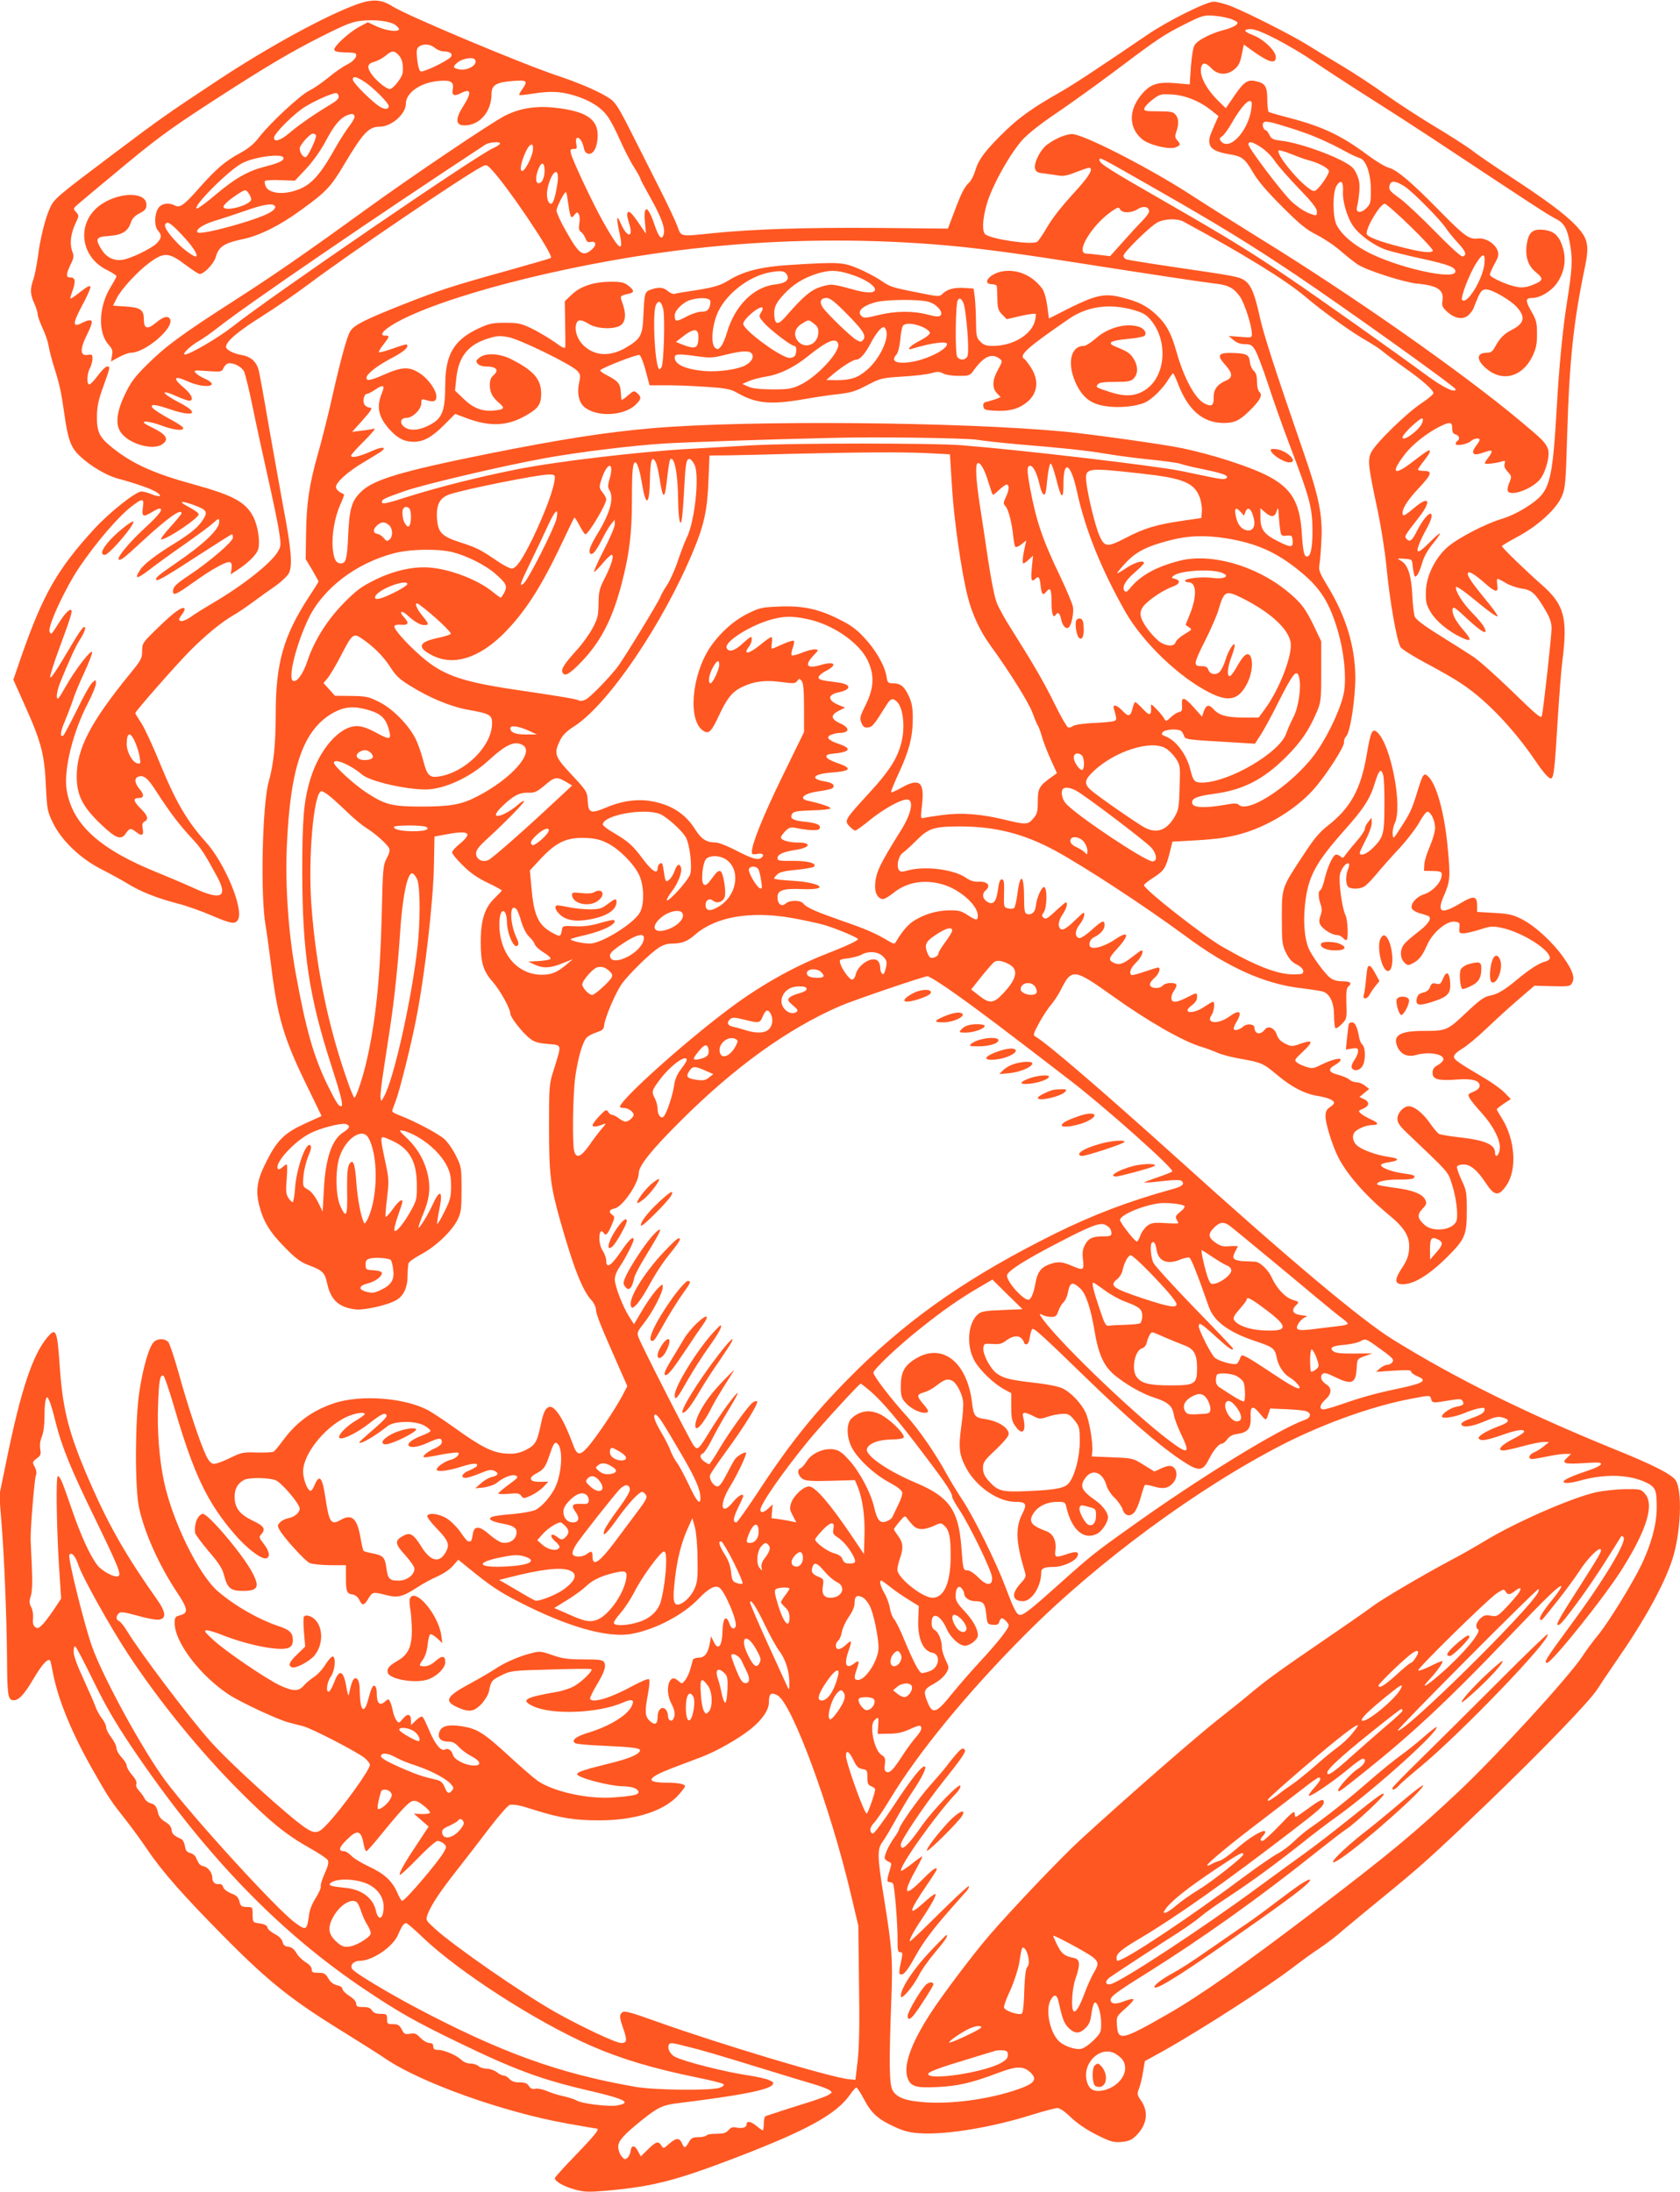 <?xml version="1.0" standalone="no"?>
<!DOCTYPE svg PUBLIC "-//W3C//DTD SVG 20010904//EN"
 "http://www.w3.org/TR/2001/REC-SVG-20010904/DTD/svg10.dtd">
<svg version="1.0" xmlns="http://www.w3.org/2000/svg"
 width="981pt" height="1280pt" viewBox="0 0 981 1280"
 preserveAspectRatio="xMidYMid meet">
<g transform="translate(0,1280) scale(0.1,-0.1)"
fill="#ff5722" stroke="none">
<path d="M2085 12775 c-181 -65 -516 -248 -810 -442 -305 -202 -327 -217 -605
-426 -339 -255 -354 -268 -378 -321 -27 -57 -58 -180 -71 -288 -7 -48 -18
-106 -26 -129 -20 -56 -19 -88 5 -140 11 -24 20 -53 20 -64 0 -11 13 -47 28
-80 16 -33 32 -80 36 -105 4 -25 18 -80 32 -124 32 -101 41 -143 59 -268 21
-153 38 -200 89 -249 59 -57 158 -117 226 -134 103 -28 190 -58 222 -78 41
-25 23 -33 -27 -13 -21 9 -47 16 -59 16 -33 0 -187 -122 -276 -219 -215 -235
-298 -380 -425 -743 l-47 -137 71 -159 c92 -205 111 -279 119 -463 7 -138 9
-148 41 -214 51 -104 159 -207 281 -270 52 -26 122 -65 155 -85 77 -47 169
-84 292 -116 54 -14 144 -46 199 -70 114 -49 138 -53 154 -24 34 63 -77 330
-188 453 -108 119 -176 235 -267 457 -41 101 -90 207 -109 236 -20 30 -36 56
-36 60 0 10 234 277 320 364 89 90 186 169 254 208 22 12 72 46 110 74 39 29
99 72 134 96 34 24 70 58 79 75 22 43 14 141 -32 382 -19 105 -58 321 -86 480
-27 160 -54 306 -59 326 -13 46 -45 76 -95 85 -53 9 -95 31 -95 49 0 31 68 89
208 177 81 51 203 135 272 187 224 169 908 633 1011 686 29 16 31 15 61 -17
95 -101 362 -498 345 -514 -2 -3 -110 -34 -238 -70 -342 -95 -413 -118 -633
-205 -214 -85 -278 -117 -300 -152 -19 -29 -55 -159 -106 -384 -22 -100 -60
-251 -84 -335 -51 -180 -67 -288 -69 -476 l-2 -137 38 -63 c20 -35 37 -65 37
-67 0 -3 -24 -42 -54 -87 -151 -231 -196 -390 -196 -688 0 -175 -12 -292 -41
-395 -38 -135 -49 -672 -18 -840 5 -27 18 -124 30 -215 38 -317 74 -439 209
-716 l88 -181 -97 -44 c-118 -54 -161 -95 -223 -217 -57 -110 -67 -172 -44
-262 24 -94 62 -156 151 -246 64 -65 92 -85 140 -103 78 -29 92 -43 105 -104
21 -97 66 -140 163 -153 50 -7 190 24 241 54 43 24 66 75 66 144 0 31 3 63 6
72 3 9 37 32 74 52 83 44 178 134 211 200 22 44 24 62 24 179 0 127 -1 132
-33 197 -18 36 -48 80 -68 97 -36 32 -173 104 -256 136 -27 10 -48 21 -48 26
0 5 9 31 20 58 22 56 89 322 119 476 51 254 102 697 105 910 l3 160 64 12
c138 26 162 11 84 -54 -25 -20 -45 -43 -45 -51 0 -8 28 -42 63 -76 44 -44 86
-73 145 -101 45 -21 82 -42 82 -45 0 -3 -18 -21 -39 -42 -60 -56 -84 -129 -84
-258 0 -124 14 -170 73 -237 41 -47 100 -154 100 -182 0 -21 67 -107 110 -142
28 -23 49 -30 108 -35 86 -8 83 3 36 -149 -28 -88 -28 -94 -28 -340 0 -273 8
-339 64 -539 78 -276 131 -412 184 -469 14 -15 26 -40 26 -55 1 -27 26 -91
130 -326 l53 -120 -28 -54 c-41 -79 -156 -249 -202 -301 -48 -54 -64 -51 -88
16 -53 146 -107 229 -140 217 -22 -9 -33 -33 -50 -116 -20 -91 -32 -110 -91
-138 -38 -17 -61 -21 -110 -18 -77 5 -144 38 -303 153 -64 45 -135 93 -159
104 -139 70 -386 87 -538 38 -129 -43 -222 -110 -302 -219 -23 -31 -47 -60
-54 -65 -7 -4 -51 -6 -98 -5 -80 3 -90 1 -159 -33 -41 -20 -84 -35 -95 -33
-14 2 -29 19 -43 49 -34 71 -106 287 -158 475 -26 93 -54 177 -62 187 -21 23
-66 22 -87 -2 -27 -29 -62 -152 -82 -286 -26 -169 -27 -565 -2 -680 32 -147
118 -338 222 -494 64 -96 67 -121 18 -133 -29 -8 -32 -12 -32 -47 0 -110 147
-304 314 -415 66 -44 290 -149 351 -164 22 -6 60 -16 85 -22 53 -14 319 -152
361 -187 16 -14 29 -31 29 -39 0 -29 -165 -258 -254 -351 -47 -50 -68 -53
-122 -17 -102 69 -443 379 -555 505 -124 139 -409 516 -488 646 -17 28 -38 54
-46 57 -19 7 -19 30 0 46 11 9 33 6 109 -15 51 -15 107 -25 122 -23 47 5 44
43 -10 119 -174 246 -275 421 -381 661 -129 293 -167 433 -185 683 -16 233
-22 246 -75 184 -85 -102 -154 -310 -236 -712 l-43 -209 12 -151 c17 -207 31
-561 33 -797 1 -210 5 -243 32 -248 32 -6 65 27 121 122 55 94 92 131 101 104
2 -7 9 -39 15 -72 31 -156 113 -355 236 -569 90 -158 100 -173 198 -297 32
-41 85 -114 118 -163 85 -126 213 -271 448 -508 264 -267 395 -370 715 -567
94 -58 196 -123 228 -145 207 -140 691 -312 1058 -377 93 -17 171 -30 174 -30
19 0 -10 -37 -120 -151 -69 -71 -125 -133 -125 -138 0 -19 52 -49 115 -66 59
-16 78 -17 203 -6 257 24 390 58 740 192 417 160 587 254 666 368 16 23 32 41
37 41 4 0 25 -32 45 -70 42 -81 83 -117 181 -161 49 -23 88 -33 143 -36 149
-11 422 34 653 107 71 22 139 40 152 40 14 0 44 -21 79 -55 37 -35 90 -71 149
-101 82 -41 98 -45 145 -42 41 4 59 11 83 34 66 63 78 140 33 206 -24 34 -25
40 -14 69 7 17 18 60 24 97 l11 66 105 58 c215 120 618 379 765 493 44 34 112
83 150 108 39 26 102 74 140 108 39 33 138 115 220 182 223 181 301 251 623
560 318 306 597 595 640 664 15 24 67 101 115 171 157 226 271 432 321 582 51
153 62 410 19 468 -25 34 -132 89 -343 174 -522 212 -944 420 -1310 648 -181
112 -611 473 -1249 1050 -444 400 -769 680 -835 717 -15 8 -12 18 23 82 22 40
54 88 71 107 16 19 42 58 56 87 62 123 76 121 299 -38 208 -149 411 -265 520
-298 28 -8 70 -24 95 -35 25 -11 86 -27 135 -35 120 -21 132 -26 216 -97 83
-69 158 -108 234 -120 58 -9 95 -25 95 -40 0 -5 -11 -17 -25 -26 -19 -13 -25
-25 -25 -54 0 -41 40 -170 73 -235 51 -102 160 -226 294 -337 96 -78 127 -130
121 -203 -3 -41 -14 -68 -42 -110 -40 -61 -43 -88 -9 -93 66 -10 161 46 274
158 104 104 114 128 114 270 0 108 -2 119 -31 180 -17 36 -29 71 -26 78 2 6
19 12 38 12 40 0 79 -32 127 -104 53 -82 78 -85 124 -17 63 93 50 268 -28 392
-16 25 -29 48 -29 51 0 3 19 18 41 33 l41 27 -36 37 c-20 21 -73 59 -119 86
-157 93 -177 107 -177 125 0 11 19 29 48 46 26 15 90 68 142 118 52 50 137
127 187 170 l93 80 104 -3 c98 -2 105 -1 116 19 17 32 4 71 -49 147 -63 90
-167 186 -244 225 -53 27 -76 32 -162 37 l-100 6 0 40 c0 54 -21 56 -96 11
-112 -67 -140 -56 -100 38 39 89 41 111 25 281 -19 210 -67 382 -118 424 -23
19 -28 11 -62 -99 -30 -98 -41 -121 -98 -208 -40 -63 -41 -63 -44 -33 -2 17 4
45 12 63 48 95 -22 459 -101 531 -30 27 -39 8 -63 -133 -34 -199 -94 -308
-227 -412 -49 -38 -82 -78 -139 -166 -131 -198 -129 -192 -129 -372 0 -145 2
-158 25 -205 18 -36 36 -55 63 -68 23 -12 37 -26 37 -38 0 -17 -8 -19 -58 -19
-93 0 -222 50 -417 163 -111 64 -455 334 -455 358 0 5 25 25 55 44 62 40 72
55 95 145 l16 65 125 7 c145 8 221 20 310 49 152 50 310 153 402 264 74 88
168 237 165 260 -2 11 4 27 13 36 24 24 54 224 53 349 -2 177 -55 351 -160
524 -47 78 -55 96 -50 126 4 19 9 85 12 145 8 145 -15 257 -103 510 -168 487
-234 689 -258 799 -29 133 -51 185 -90 210 -31 20 -57 25 -400 75 -149 22
-278 43 -288 46 -9 4 -17 13 -17 21 0 20 160 177 202 197 43 20 113 22 148 3
350 -189 597 -341 715 -441 109 -92 270 -207 355 -255 34 -19 79 -49 99 -66
20 -17 77 -59 126 -94 100 -70 165 -128 165 -146 0 -7 -31 -33 -70 -59 -88
-58 -271 -237 -294 -288 -21 -45 -17 -79 40 -345 19 -92 41 -233 49 -313 19
-205 62 -448 84 -479 10 -13 78 -56 152 -95 74 -39 167 -92 207 -120 142 -94
304 -265 429 -450 49 -72 81 -107 92 -100 14 8 20 61 36 330 9 143 21 303 28
355 32 251 11 329 -117 442 -100 88 -236 220 -236 229 0 3 42 28 92 55 117 62
226 161 258 236 20 47 23 75 31 357 13 434 37 665 105 987 25 123 16 163 -54
237 -68 70 -170 146 -391 291 -91 59 -190 127 -220 151 -31 23 -126 84 -211
135 -85 51 -213 134 -285 185 -71 51 -188 128 -260 171 -71 42 -164 99 -206
125 -89 55 -343 184 -441 223 -36 14 -82 26 -101 26 -44 0 -272 -114 -390
-195 -273 -186 -424 -286 -501 -330 -163 -93 -236 -144 -323 -227 -115 -111
-158 -167 -177 -231 -9 -30 -25 -62 -37 -73 -27 -25 -45 -59 -88 -174 l-36
-95 -420 4 c-409 3 -720 -7 -955 -31 -193 -20 -182 -22 -205 42 -11 30 -58
129 -104 220 -46 91 -121 240 -167 331 -69 137 -90 170 -121 192 -57 39 -173
90 -308 135 -215 72 -878 351 -962 404 -65 42 -118 45 -208 13z m5109 -88 c35
-15 38 -19 25 -32 -8 -8 -40 -22 -72 -30 -75 -19 -153 -59 -171 -88 -9 -13
-17 -64 -22 -126 l-7 -104 -79 7 c-104 9 -146 -4 -193 -55 -86 -95 -88 -203
-6 -272 39 -33 157 -62 194 -48 31 12 33 18 11 42 -13 15 -14 24 -5 50 16 45
14 79 -6 101 -13 15 -31 18 -100 18 -74 0 -84 2 -81 17 2 9 23 32 48 51 42 32
47 34 115 30 77 -4 165 -40 235 -98 l35 -28 -24 -54 c-31 -72 -34 -84 -27
-111 7 -28 42 -46 115 -58 72 -11 91 -25 137 -105 27 -47 80 -110 169 -199
107 -107 143 -136 205 -167 41 -21 104 -63 139 -94 36 -31 81 -67 100 -79 52
-34 271 -104 344 -111 122 -11 160 -37 150 -100 -5 -29 -1 -38 26 -63 45 -42
95 -50 126 -21 14 13 28 33 31 44 4 12 16 40 26 64 16 33 25 42 46 42 35 0
144 -63 181 -105 50 -57 41 -94 -29 -130 -49 -25 -71 -48 -102 -104 -13 -24
-24 -31 -46 -31 -62 0 -63 -42 -2 -93 93 -79 208 -49 267 70 23 48 28 71 28
133 0 67 -4 81 -33 132 -36 63 -35 78 5 78 46 0 111 39 144 86 44 64 56 134
36 204 -21 73 -52 102 -116 108 -62 6 -86 -15 -96 -86 -10 -73 8 -125 55 -163
46 -37 42 -49 -26 -75 -29 -11 -57 -15 -83 -10 -56 9 -161 56 -161 72 0 8 12
36 27 63 23 41 26 54 18 77 -15 43 -72 77 -117 71 -49 -6 -78 15 -228 168
-159 162 -242 232 -289 245 -21 5 -77 39 -124 74 -154 115 -265 167 -456 217
-62 16 -117 32 -122 35 -5 3 -9 36 -9 73 0 74 -11 94 -63 106 -50 13 -72 -1
-127 -81 l-52 -76 -35 34 c-81 77 -123 160 -108 208 9 28 26 25 60 -10 38 -39
90 -41 134 -4 23 19 33 39 42 85 l12 59 47 -34 c99 -71 140 -83 140 -39 0 35
-72 105 -134 128 -55 21 -59 35 -10 35 45 0 228 -95 373 -194 57 -39 199 -132
316 -206 117 -74 281 -180 364 -235 574 -380 679 -449 721 -470 56 -28 73 -59
90 -164 13 -81 10 -137 -20 -326 -25 -157 -47 -385 -60 -620 -19 -338 -35
-436 -84 -500 -38 -50 -151 -119 -234 -144 -100 -30 -263 -115 -322 -168 -73
-65 -124 -173 -124 -262 -1 -58 3 -74 29 -117 32 -52 98 -107 171 -143 64 -32
72 -22 25 33 -51 58 -73 100 -69 129 3 18 14 10 85 -56 88 -82 126 -101 99
-49 -8 16 -39 53 -69 83 -53 53 -102 130 -95 151 2 6 39 -18 82 -53 113 -93
155 -123 161 -117 3 3 -31 50 -76 104 -81 99 -107 139 -96 150 8 9 42 -13 97
-61 63 -56 81 -58 73 -10 -3 19 -2 35 1 35 4 0 27 -11 50 -25 23 -14 65 -28
92 -32 57 -7 80 -28 137 -124 28 -48 37 -75 37 -109 0 -43 -46 -460 -56 -508
-4 -21 -24 -5 -175 142 -94 91 -196 182 -229 203 -32 21 -119 76 -194 123 -92
57 -139 93 -145 110 -5 14 -12 70 -14 125 -6 115 -26 178 -66 200 -26 15 -25
15 19 12 42 -2 45 -4 48 -32 1 -16 5 -41 8 -54 4 -21 7 -22 19 -10 7 8 20 39
29 70 10 37 32 76 62 113 26 31 45 59 42 61 -2 2 -29 -20 -58 -50 -66 -67 -85
-72 -65 -17 7 20 27 62 44 92 30 54 39 90 23 90 -15 0 -49 -44 -76 -97 -30
-60 -43 -71 -62 -51 -15 15 -14 18 73 129 74 96 58 127 -28 54 -57 -48 -69
-54 -69 -30 0 29 32 78 96 146 74 79 80 99 29 99 -19 0 -35 3 -35 8 0 4 16 27
35 51 34 43 42 61 28 61 -5 0 -46 -29 -92 -65 -115 -89 -134 -69 -44 47 45 56
122 117 200 157 59 29 73 28 73 -10 0 -22 5 -32 20 -36 21 -6 27 -28 10 -38
-5 -3 -10 -11 -10 -17 0 -15 68 -3 90 17 18 16 50 20 50 6 0 -4 -9 -20 -21
-35 -30 -38 -20 -58 23 -45 18 6 41 13 51 16 23 7 22 -8 -3 -40 -11 -14 -20
-28 -20 -32 0 -8 62 -1 99 10 20 7 22 5 17 -13 -5 -14 1 -28 18 -47 23 -25 24
-28 10 -62 -9 -19 -13 -42 -10 -49 14 -37 146 11 191 70 33 44 57 139 44 174
-15 38 -29 53 -162 164 -345 288 -981 734 -1532 1073 -132 82 -305 191 -385
243 -225 147 -596 340 -689 358 -32 7 -106 -22 -157 -61 -40 -30 -78 -107 -70
-139 5 -20 14 -25 53 -29 27 -3 64 -9 84 -12 27 -5 53 0 101 19 35 14 70 26
76 26 29 0 6 -43 -64 -121 -103 -113 -148 -170 -190 -243 -20 -33 -41 -64 -48
-68 -30 -20 -268 15 -303 44 -24 20 -12 127 25 223 43 110 130 259 192 328 33
36 107 95 201 158 81 55 230 162 330 237 256 193 290 216 414 279 106 53 113
55 175 51 36 -3 83 -12 104 -21z m-4888 -31 c13 -9 24 -21 24 -26 0 -19 -75
-10 -129 15 l-53 25 -51 -27 c-62 -34 -151 -116 -145 -135 3 -9 24 -13 61 -14
31 0 59 -3 63 -6 14 -15 -9 -45 -49 -65 -23 -11 -73 -45 -110 -76 -37 -31 -88
-65 -112 -77 -52 -25 -227 -188 -290 -269 -31 -41 -62 -67 -115 -96 -88 -48
-136 -90 -237 -203 -87 -99 -113 -118 -142 -102 -36 19 -79 12 -97 -16 -23
-35 -24 -107 -1 -131 24 -27 21 -45 -10 -76 -34 -31 -147 -86 -197 -94 -50 -8
-93 13 -122 58 -40 65 -35 76 41 81 76 5 112 26 129 78 8 24 23 40 51 54 33
18 40 26 40 51 0 73 -147 76 -257 6 -153 -97 -138 -307 27 -388 30 -15 55 -31
55 -36 0 -5 -16 -34 -35 -65 -70 -115 -74 -267 -10 -336 21 -23 24 -34 19 -62
l-6 -35 47 26 c27 14 57 25 69 25 83 0 250 142 230 194 -10 25 -39 19 -84 -19
-49 -41 -70 -35 -70 19 0 57 -19 70 -104 76 l-76 5 20 41 c28 56 122 158 194
211 83 61 112 60 207 -12 40 -30 78 -55 85 -55 26 0 84 62 94 99 16 60 49 82
160 105 98 21 214 79 340 171 146 106 172 134 250 265 109 183 143 220 206
220 70 0 154 74 154 135 0 63 85 123 190 132 71 7 92 -5 84 -47 -8 -36 8 -45
45 -25 62 32 68 7 16 -75 -51 -80 -45 -117 18 -112 85 7 147 85 147 183 0 52
28 69 124 76 85 7 90 1 55 -49 -12 -16 -19 -31 -17 -33 2 -2 37 1 78 8 103 16
163 14 245 -11 88 -27 156 -69 193 -122 17 -22 49 -84 72 -137 24 -54 60 -125
82 -159 21 -34 38 -64 38 -69 0 -4 25 -51 55 -104 64 -114 90 -181 81 -217
-10 -40 -28 -23 -53 50 -39 118 -67 126 -57 18 l6 -67 -47 69 c-34 49 -50 65
-58 57 -8 -8 -6 -25 6 -63 29 -90 -11 -90 -50 1 -22 52 -25 31 -7 -53 29 -129
3 -114 -93 57 -63 112 -178 357 -189 400 -5 23 -3 27 16 27 19 0 21 4 15 29
-3 16 -2 32 3 35 14 8 33 -19 41 -57 5 -23 13 -33 28 -35 30 -4 53 43 53 107
0 97 -69 142 -250 162 -112 12 -204 -3 -290 -46 -78 -39 -554 -360 -810 -546
-367 -266 -543 -387 -770 -533 -304 -195 -402 -267 -507 -371 -77 -76 -99
-106 -133 -177 -50 -104 -58 -179 -23 -225 49 -67 187 -105 241 -67 40 28 25
55 -53 94 -58 29 -66 35 -45 38 14 1 56 -9 93 -23 69 -26 127 -33 127 -15 0 6
-23 22 -51 38 -105 57 -142 83 -131 94 7 7 39 0 105 -22 140 -48 176 -24 56
38 -109 57 -120 84 -15 37 31 -14 63 -25 71 -25 31 0 13 40 -36 80 -64 54 -52
69 27 33 61 -28 134 -36 141 -16 2 6 -15 20 -39 31 -24 10 -49 26 -56 35 -13
15 -6 16 70 10 80 -5 83 -5 93 18 6 13 18 25 28 27 30 6 77 -19 92 -47 7 -15
30 -108 50 -206 20 -99 61 -286 90 -416 29 -129 59 -272 65 -317 12 -77 11
-83 -10 -117 -41 -67 -207 -197 -375 -295 -49 -29 -109 -66 -132 -83 -25 -17
-48 -27 -58 -23 -14 5 -13 9 6 36 13 16 20 33 16 37 -13 13 -63 -23 -154 -112
-91 -88 -93 -91 -93 -137 0 -43 -6 -53 -73 -135 -228 -280 -309 -435 -309
-596 0 -111 34 -178 142 -281 88 -84 118 -94 146 -51 20 30 28 31 61 5 32 -25
44 -18 36 22 -4 22 -2 33 10 40 27 14 20 36 -24 79 -40 40 -44 59 -9 59 31 0
33 19 6 51 -30 35 -33 64 -10 73 33 13 57 -7 111 -92 72 -112 133 -192 203
-267 54 -58 71 -83 147 -223 66 -121 25 -142 -135 -68 -55 25 -145 63 -201 86
-347 138 -509 284 -542 488 -18 117 36 338 127 511 24 47 44 96 44 109 0 25 0
25 -21 6 -12 -10 -53 -83 -91 -162 -39 -78 -74 -144 -78 -147 -22 -13 -18 21
8 82 16 38 37 93 47 123 9 30 39 103 67 162 27 59 48 113 46 120 -6 18 -100
-104 -155 -202 -41 -72 -48 -81 -51 -59 -2 14 6 48 16 75 49 122 94 221 115
253 31 47 44 85 26 79 -7 -2 -36 -44 -65 -94 -97 -164 -127 -209 -131 -198 -2
7 21 81 52 165 66 179 79 219 71 226 -9 10 -38 -20 -74 -77 -44 -69 -42 -67
-52 -50 -16 25 90 255 175 380 98 144 224 291 301 351 67 52 77 51 68 -6 -7
-52 2 -57 54 -25 18 11 37 20 42 20 27 0 1 -35 -85 -114 -90 -83 -163 -171
-152 -183 9 -9 34 10 133 102 154 142 234 199 234 167 0 -4 -30 -40 -66 -80
-36 -40 -60 -72 -53 -72 35 0 219 124 219 147 0 7 -26 26 -57 42 -67 35 -49
40 31 11 74 -28 80 -38 53 -82 -28 -45 -72 -82 -169 -142 -106 -65 -177 -119
-199 -153 -38 -58 -21 -57 56 2 32 25 121 90 199 144 77 54 154 111 169 125
33 31 37 32 37 8 0 -44 -91 -130 -258 -244 -102 -70 -119 -85 -108 -95 7 -7
69 29 268 159 91 59 169 108 172 108 3 0 6 -9 6 -20 0 -23 -143 -145 -254
-218 -78 -52 -95 -68 -96 -94 0 -29 18 -21 119 51 110 79 195 125 214 118 9
-3 12 -16 9 -38 l-5 -33 32 21 c68 43 120 94 129 127 12 43 -2 136 -29 188
-44 86 -118 126 -347 189 -233 64 -356 119 -474 213 -78 62 -93 93 -92 186 1
59 9 96 38 175 41 114 41 115 21 115 -8 0 -33 -25 -55 -55 -23 -31 -45 -53
-51 -50 -14 9 -10 66 6 95 8 14 14 38 15 54 0 25 -3 28 -25 24 -50 -10 -50 34
-2 128 8 16 18 39 21 52 9 27 -11 29 -56 6 -55 -29 -55 -4 1 101 29 53 51 103
49 110 -2 11 -20 1 -61 -31 -31 -25 -57 -42 -57 -37 0 4 7 28 16 52 17 51 13
71 -16 71 -26 0 -25 18 2 75 20 40 21 49 9 80 -15 43 -8 102 21 163 20 42 20
43 2 64 -19 20 -18 21 26 58 25 21 114 96 199 166 229 192 313 255 566 419
316 205 463 292 652 387 134 67 173 82 225 87 78 8 161 -2 194 -23z m234 -136
c13 -11 35 -20 49 -20 39 0 58 -15 43 -33 -19 -23 -159 -90 -175 -84 -9 3 -16
28 -21 69 -5 53 -4 65 11 76 25 18 67 15 93 -8z m-212 -42 c20 -23 27 -48 24
-100 -2 -29 -56 -98 -76 -98 -19 0 -75 45 -102 81 -34 46 -31 66 11 78 19 5
49 21 66 35 37 32 50 32 77 4z m446 -27 c19 -30 -48 -68 -98 -55 -31 7 -32 15
-8 36 30 27 95 38 106 19z m-642 -131 c48 -32 138 -122 138 -139 0 -19 -20
-22 -47 -7 -39 20 -163 142 -163 161 0 23 22 18 72 -15z m-154 -83 c2 -11 -13
-26 -43 -44 -91 -54 -191 -123 -243 -168 -54 -46 -92 -58 -92 -29 0 24 121
145 184 182 63 38 166 83 181 78 6 -1 11 -10 13 -19z m5329 -72 c-18 -131
-128 -249 -177 -190 -11 13 -10 18 7 30 12 8 35 41 53 72 44 78 88 133 107
133 13 0 15 -8 10 -45z m-5237 -49 c0 -7 -14 -31 -30 -52 -17 -21 -54 -79 -82
-128 -100 -179 -155 -233 -264 -257 -67 -15 -131 0 -143 34 -5 12 -7 26 -4 30
3 4 43 7 90 5 l85 -3 67 71 c41 45 83 104 113 160 49 93 85 136 128 152 28 11
40 7 40 -12z m5476 -67 c119 -38 204 -75 325 -141 25 -14 56 -27 68 -31 37 -9
65 -89 66 -184 0 -76 -2 -85 -27 -109 -32 -32 -64 -27 -54 9 4 12 10 49 13 83
4 48 1 70 -14 105 -17 39 -30 50 -90 82 -91 47 -260 104 -343 114 -57 7 -66
11 -78 36 -7 15 -17 27 -21 27 -12 0 -22 29 -15 41 9 16 38 10 170 -32z
m-5701 -39 c6 -10 -37 -106 -56 -125 -13 -12 -39 20 -39 48 0 20 60 87 78 87
6 0 14 -4 17 -10z m1075 -48 c0 -5 -19 -18 -42 -28 -99 -44 -1302 -868 -1521
-1042 -83 -65 -249 -162 -277 -162 -21 0 30 49 80 78 25 14 74 49 110 77 155
124 933 656 1565 1071 22 14 85 19 85 6z m4446 -24 c27 -18 63 -54 79 -80 17
-25 79 -96 138 -157 79 -82 107 -118 107 -137 0 -22 -3 -24 -22 -18 -43 13
-80 36 -126 77 -52 48 -252 312 -252 333 0 22 24 17 76 -18z m-4254 -14 c-4
-38 -43 -117 -61 -122 -19 -6 -10 50 19 112 24 51 47 56 42 10z m4523 -58 c63
-16 125 -48 125 -66 0 -18 -46 -86 -73 -109 -14 -11 -22 -9 -56 18 -75 60
-178 192 -165 212 2 4 35 -5 72 -20 37 -15 81 -31 97 -35z m-5981 15 c10 -16
-22 -32 -99 -52 -105 -26 -178 -67 -296 -166 -55 -47 -105 -83 -110 -81 -28 9
187 225 265 265 68 36 226 58 240 34z m5109 -193 c354 -202 536 -314 802 -492
284 -191 935 -656 935 -669 0 -25 -71 9 -169 81 -179 132 -623 446 -799 566
-230 156 -365 239 -720 443 -345 198 -392 228 -392 249 0 18 -12 25 343 -178z
m-3583 116 c0 -42 -15 -74 -35 -74 -19 0 -19 40 0 86 18 42 35 36 35 -12z m76
-68 c-10 -72 -25 -126 -37 -126 -22 0 -32 48 -20 97 25 100 69 123 57 29z
m4586 -52 c-4 -61 27 -162 63 -209 41 -55 128 -115 196 -136 34 -11 125 -33
203 -50 156 -34 199 -51 194 -77 -9 -46 -303 17 -484 102 -102 48 -181 114
-210 174 -23 49 -23 192 1 228 25 38 40 25 37 -32z m359 28 c48 -31 214 -199
244 -247 11 -17 41 -54 68 -83 47 -51 54 -71 28 -80 -8 -3 -78 61 -160 145
-80 82 -172 168 -203 191 -66 48 -71 55 -63 82 9 27 33 25 86 -8z m-6745 -47
c8 -13 13 -29 9 -36 -20 -31 -145 -64 -159 -40 -6 10 23 38 79 75 49 32 51 32
71 1z m1863 -59 c11 -79 16 -87 36 -60 13 16 16 17 24 4 6 -8 8 -33 4 -54 -5
-30 -2 -42 10 -51 9 -6 21 -23 26 -38 7 -18 15 -24 29 -20 33 8 38 -18 8 -44
-53 -45 -74 -30 -154 113 -29 50 -52 102 -52 114 0 23 48 115 56 108 2 -2 8
-35 13 -72z m-1712 -13 c3 -7 -10 -22 -29 -33 -69 -43 -406 -136 -424 -117
-15 15 30 46 99 67 40 12 122 39 182 60 110 39 165 46 172 23z m6629 -115 c74
-72 133 -136 131 -142 -6 -16 -66 -9 -180 20 -132 33 -207 62 -207 80 0 42 80
174 106 174 8 0 75 -59 150 -132z m-1526 87 c0 -8 -19 -34 -42 -57 -24 -24
-75 -80 -114 -124 l-72 -80 -58 7 c-33 4 -69 8 -81 8 -66 3 32 166 147 246 38
26 43 27 51 12 13 -23 66 -22 103 2 32 21 66 14 66 -14z m-5653 -131 c62 -64
100 -120 89 -131 -8 -9 -82 45 -120 88 -48 52 -69 86 -61 99 12 20 30 9 92
-56z m4313 -55 c237 -15 481 -45 865 -105 492 -77 790 -122 860 -130 76 -8
108 -25 144 -74 28 -39 71 -172 71 -220 0 -22 -2 -23 -67 -17 l-68 5 28 -24
c19 -16 40 -24 67 -24 33 0 41 -5 59 -34 12 -19 45 -107 75 -197 29 -90 87
-254 129 -364 116 -305 130 -360 131 -490 0 -105 -10 -155 -33 -155 -16 0 -23
33 -30 145 -12 169 -59 250 -185 319 -101 56 -334 132 -520 170 -93 20 -542
83 -676 95 -609 58 -1850 68 -2405 21 -280 -24 -539 -65 -970 -151 -505 -102
-667 -150 -739 -223 -53 -53 -66 -97 -73 -254 -6 -136 -13 -162 -42 -162 -29
0 -42 24 -48 88 -7 76 11 181 44 255 14 31 24 58 22 60 -2 1 -13 7 -24 13 -11
6 -22 19 -23 28 -5 26 71 94 164 148 43 26 88 53 99 61 37 28 6 30 -54 3 -71
-32 -121 -43 -121 -27 0 6 35 45 78 87 43 43 68 74 57 71 -11 -3 -44 -9 -74
-12 l-55 -7 57 63 c59 67 66 79 43 79 -7 0 -19 7 -26 15 -15 18 -5 65 13 65 7
0 30 12 50 26 45 30 56 25 38 -19 -34 -82 -23 -139 42 -213 46 -52 88 -74 142
-74 57 0 106 26 177 97 l66 66 69 -26 c138 -51 241 -45 350 20 67 39 83 63 83
124 0 84 -43 134 -172 200 -70 36 -152 40 -189 10 -20 -16 -21 -21 -10 -35 7
-9 28 -16 46 -16 65 0 82 -21 45 -53 -13 -11 -20 -29 -20 -53 0 -45 14 -72 53
-106 37 -31 33 -39 -25 -45 -69 -8 -123 12 -180 67 l-51 49 7 68 c13 133 71
203 195 239 43 13 64 14 110 5 66 -12 366 -159 400 -195 21 -22 22 -28 12 -74
-12 -57 -1 -110 28 -136 69 -63 232 -57 302 10 34 33 36 45 10 68 -18 16 -21
16 -55 -14 -20 -18 -37 -28 -37 -24 -1 5 -3 26 -4 46 -3 47 -16 63 -78 95 -27
13 -46 28 -41 32 20 18 215 93 228 88 7 -3 24 -44 36 -91 l23 -86 111 0 c61 0
166 -5 234 -10 102 -7 130 -13 165 -33 111 -64 196 -72 392 -38 66 12 158 25
204 30 70 8 99 17 165 52 79 41 85 42 207 50 70 4 145 13 168 20 34 10 46 10
68 -2 15 -8 54 -14 91 -14 61 0 66 2 86 30 59 83 106 105 152 71 19 -15 18
-16 -8 -64 -34 -60 -36 -107 -7 -138 l22 -23 -24 -10 c-13 -5 -37 -12 -52 -16
-22 -4 -28 -11 -25 -28 3 -19 10 -22 58 -25 80 -5 132 5 177 35 80 51 96 133
44 215 -16 25 -34 49 -40 52 -34 21 18 67 261 234 106 73 235 91 373 53 56
-16 77 -27 102 -57 104 -119 92 -326 -24 -407 -58 -41 -120 -46 -209 -17 -87
28 -87 29 -73 46 8 10 36 14 100 14 76 0 92 3 109 20 26 26 26 73 0 114 -20
33 -35 43 -104 71 -56 22 -35 36 70 46 47 4 91 12 97 18 15 15 1 40 -28 51
-72 27 -183 -1 -255 -65 -28 -25 -60 -45 -71 -45 -81 0 -101 -111 -41 -230 38
-74 83 -108 163 -121 77 -13 179 -4 234 20 42 19 108 84 140 139 11 17 22 32
25 32 3 0 16 -28 29 -62 59 -154 146 -228 267 -228 61 0 92 14 147 68 63 61
82 95 62 112 -9 8 -15 30 -15 60 0 34 -5 52 -19 65 -11 9 -21 33 -23 53 -4 42
-19 49 -111 51 -74 1 -82 -15 -33 -69 45 -50 46 -75 4 -93 -51 -22 -72 -52
-71 -98 2 -47 -13 -57 -54 -35 -55 28 -121 151 -163 301 -31 110 -59 162 -119
218 -57 53 -105 77 -208 102 -94 23 -147 11 -300 -65 l-118 -60 -10 75 c-7 46
-18 85 -31 102 -56 74 -142 112 -227 99 -78 -12 -130 -76 -61 -76 13 0 24 -6
25 -12 1 -7 2 -41 3 -75 1 -54 5 -66 28 -90 l27 -27 81 19 c44 10 83 15 87 12
3 -4 1 -24 -5 -46 -24 -79 -131 -141 -244 -141 -39 0 -54 5 -73 25 -23 22 -25
32 -26 117 0 51 -4 116 -7 143 l-7 50 -45 3 c-61 5 -103 -5 -130 -28 -28 -25
-16 -25 -163 4 -145 29 -149 31 -209 72 -26 17 -82 47 -125 65 -89 38 -112 40
-398 22 -175 -11 -276 -37 -365 -93 -47 -29 -91 -41 -220 -60 -41 -6 -82 -13
-91 -16 -9 -2 -26 5 -39 16 -26 23 -53 25 -99 9 -37 -13 -38 -19 -44 -152 -5
-115 -15 -135 -97 -184 -96 -58 -188 -54 -255 12 -35 36 -52 87 -40 124 8 27
29 27 74 -1 48 -31 158 -33 190 -4 25 23 27 66 6 125 -16 45 -17 43 38 56 33
7 31 21 -7 49 -22 17 -42 21 -99 21 -99 -1 -177 -26 -228 -75 l-41 -39 2 -123
c1 -68 2 -131 1 -141 -1 -16 -12 -11 -66 28 -36 25 -96 60 -133 78 -59 28 -77
32 -152 32 -76 0 -93 -4 -158 -34 -142 -67 -192 -152 -192 -330 -1 -159 -18
-199 -106 -240 -54 -26 -105 -27 -135 -3 -28 24 -20 52 16 52 35 0 85 50 85
85 0 24 3 26 23 20 45 -14 62 -11 65 13 5 35 -43 107 -95 141 -62 41 -103 40
-204 -4 -87 -38 -109 -42 -109 -21 0 22 63 71 149 116 71 37 101 64 86 78 -2
3 -39 -8 -80 -23 -42 -15 -79 -25 -82 -22 -3 4 9 24 26 45 36 47 38 52 11 52
-47 0 1 46 99 95 326 163 1071 344 1706 414 436 49 877 59 1315 30z m3298
-119 c-9 -90 -101 -241 -130 -212 -12 12 42 152 82 215 39 62 54 61 48 -3z
m-4074 -62 c19 -31 -5 -52 -67 -59 -126 -14 -236 -124 -282 -281 -9 -32 -24
-67 -34 -80 -17 -20 -21 -21 -36 -8 -27 23 -16 139 20 213 54 109 184 206 303
227 63 11 83 8 96 -12z m367 2 c173 -54 207 -140 37 -95 -142 39 -141 38 -202
21 -59 -18 -103 -54 -203 -169 -47 -55 -66 -56 -71 -7 -5 52 6 78 56 132 54
58 111 93 190 119 74 23 116 23 193 -1z m-814 -156 c3 -8 1 -26 -5 -40 -9 -18
-19 -24 -45 -24 -19 0 -59 -13 -89 -29 -60 -32 -68 -31 -68 7 0 30 50 79 94
91 52 15 106 13 113 -5z m798 -77 c96 -97 115 -128 95 -152 -10 -13 -16 -13
-39 0 -30 16 -173 154 -197 190 -21 32 -12 55 22 55 21 0 48 -21 119 -93z
m689 30 c17 -111 25 -260 15 -278 -12 -23 -42 -25 -59 -4 -14 16 -11 311 3
333 14 21 34 -4 41 -51z m-210 40 c47 -14 86 -61 68 -79 -9 -9 -26 -8 -76 5
-86 23 -190 21 -288 -3 -62 -16 -83 -18 -94 -9 -33 27 -5 59 71 82 61 19 262
21 319 4z m-1551 -43 c11 -50 3 -315 -10 -338 -6 -10 -13 -15 -16 -10 -25 41
-38 335 -16 375 15 29 32 18 42 -27z m571 -19 c-14 -22 -13 -25 16 -59 37 -42
159 -136 178 -136 13 0 16 -28 6 -54 -4 -9 -18 -16 -33 -16 -49 0 -271 163
-271 199 0 27 93 106 112 95 4 -3 1 -16 -8 -29z m310 -66 c22 -17 26 -28 24
-57 -6 -70 -86 -94 -124 -37 -22 34 -11 71 29 95 40 25 38 25 71 -1z m634 -19
c23 -10 42 -26 42 -34 0 -9 -26 -29 -60 -46 -55 -28 -84 -59 -42 -46 108 33
202 46 202 27 0 -33 -122 -93 -217 -106 -82 -11 -113 7 -78 45 9 10 18 46 22
86 3 38 10 75 16 82 14 18 66 14 115 -8z m-213 -20 c16 -51 -39 -166 -111
-229 -54 -47 -95 -61 -179 -61 l-60 1 35 30 c51 44 121 89 140 89 22 0 51 33
85 97 29 55 60 93 75 93 5 0 11 -9 15 -20z m-1097 -54 c-4 -50 -20 -55 -86
-31 l-45 18 24 19 c84 68 112 66 107 -6z m816 -22 c17 -44 -124 -197 -224
-243 -48 -22 -68 -25 -160 -25 -72 1 -116 5 -140 16 l-35 16 39 17 c22 9 67
21 100 26 78 12 164 54 244 119 111 89 162 111 176 74z m-505 -58 c17 -20 -1
-51 -38 -70 -45 -24 -158 -39 -235 -33 -112 10 -176 38 -176 79 0 22 20 23
134 7 72 -10 90 -9 161 9 98 24 139 26 154 8z m3916 -404 c-12 -40 -115 -116
-115 -86 0 20 107 120 117 110 3 -3 2 -13 -2 -24z m-2600 -100 c33 -6 143 -18
245 -27 266 -22 380 -34 510 -55 63 -11 180 -26 260 -34 80 -8 159 -19 175
-25 17 -6 73 -20 125 -30 122 -25 157 -38 142 -53 -8 -8 -32 -7 -89 5 -43 9
-121 25 -173 36 -151 31 -924 122 -1284 151 -166 13 -976 13 -1216 0 -102 -6
-268 -15 -370 -21 -294 -16 -789 -75 -1013 -120 -230 -46 -455 -103 -633 -159
-130 -42 -154 -46 -154 -31 0 15 16 22 135 64 113 39 571 147 820 192 195 35
504 73 692 85 135 8 592 24 988 33 248 7 783 -1 840 -11z m-293 -78 l135 -7
12 -192 c12 -196 55 -494 92 -640 26 -103 73 -203 133 -285 109 -150 221 -329
244 -390 13 -35 27 -69 31 -75 5 -5 16 -35 25 -66 8 -30 32 -91 52 -135 l36
-79 -28 -20 c-75 -53 -84 -68 -84 -143 0 -61 -3 -75 -26 -101 -31 -38 -44 -38
-174 -6 -134 32 -245 40 -355 26 -50 -7 -99 -14 -110 -17 -20 -5 -20 -3 -11
75 16 136 -15 161 -122 100 -30 -17 -56 -28 -59 -26 -2 3 18 54 46 114 60 129
81 211 81 318 0 64 -5 91 -24 132 -26 56 -48 73 -94 73 -27 0 -30 4 -36 42
-10 62 -63 154 -130 225 -44 48 -80 74 -147 107 -119 60 -212 80 -350 74 -100
-4 -114 -7 -182 -41 -84 -41 -165 -115 -221 -198 -108 -163 -130 -427 -40
-486 33 -22 48 -7 94 92 46 99 77 137 137 165 68 32 136 40 227 27 70 -9 80
-9 91 6 12 16 13 16 26 1 10 -13 14 -53 14 -158 l0 -141 -127 -260 c-112 -230
-178 -393 -178 -442 0 -12 7 -14 30 -10 33 7 47 -5 26 -22 -20 -16 -57 -5
-154 46 -46 23 -95 43 -111 43 -55 0 -85 19 -121 76 -57 91 -138 144 -254 165
-82 15 -174 3 -267 -37 -89 -37 -103 -32 -107 37 -3 56 -4 58 -92 153 -101
107 -107 125 -70 202 15 31 38 54 85 84 199 129 517 599 693 1022 63 150 83
242 89 411 l6 147 116 1 c64 1 231 5 371 9 379 9 631 11 782 4z m-1583 -53 c6
-10 15 -49 21 -87 21 -137 32 -138 46 -4 6 55 14 103 17 107 25 24 46 -84 47
-247 2 -112 14 -160 23 -90 3 25 9 99 12 165 8 147 12 175 31 175 8 0 22 -17
31 -37 28 -68 -1 -333 -47 -423 -10 -19 -32 -78 -50 -130 -17 -52 -46 -117
-64 -145 -18 -27 -36 -58 -39 -69 -14 -35 -219 -371 -255 -416 -59 -73 -155
-171 -182 -185 -15 -8 -32 -10 -40 -5 -16 8 -101 23 -388 65 -304 46 -412 85
-538 197 -86 76 -156 156 -151 172 2 6 19 10 40 8 43 -4 48 10 15 45 -30 32
-14 42 20 11 43 -39 75 -58 99 -58 30 0 29 5 -12 56 -39 47 -49 87 -16 63 78
-57 191 -163 183 -171 -6 -6 -41 -16 -79 -24 -110 -24 -119 -55 -29 -101 122
-63 270 -18 415 125 125 125 219 270 342 530 37 79 70 146 72 149 3 3 17 -18
31 -46 15 -28 30 -51 34 -51 18 0 122 174 122 204 0 8 -10 26 -21 40 -20 25
-21 31 -9 69 14 48 36 87 50 87 13 0 13 -34 -2 -82 -9 -31 -9 -44 0 -59 29
-46 5 -134 -66 -251 -44 -72 -56 -103 -47 -118 11 -18 34 8 70 79 18 36 42 77
54 91 l20 25 1 -27 c0 -14 -29 -83 -65 -152 -35 -69 -61 -126 -56 -126 4 0 27
23 50 50 23 28 47 50 52 50 17 0 0 -59 -39 -135 -32 -62 -36 -79 -37 -150 -1
-71 -5 -87 -35 -144 -19 -35 -60 -92 -92 -127 -72 -80 -92 -110 -84 -129 11
-29 40 -14 110 59 113 117 182 250 236 457 45 174 60 293 60 489 0 173 5 220
20 220 11 0 27 -51 40 -131 22 -131 42 -120 45 25 2 120 12 149 34 107z m1942
-115 c12 -39 24 -73 26 -75 2 -3 18 10 36 27 18 18 38 32 45 32 17 0 15 -33
-5 -74 -15 -33 -15 -37 -1 -53 17 -19 37 -97 45 -178 3 -27 8 -54 12 -58 4 -4
20 2 36 15 l28 22 -7 -30 c-14 -62 -18 -104 -10 -104 4 0 19 10 32 23 l24 22
-7 -72 c-7 -72 -2 -86 23 -61 17 17 24 6 29 -47 6 -48 13 -54 33 -30 23 28 30
15 30 -59 0 -70 10 -100 25 -76 12 19 24 10 31 -25 7 -37 27 -61 43 -50 17 10
33 86 26 122 -3 18 -35 93 -69 166 -108 224 -144 330 -181 526 -19 105 -19
131 0 131 18 0 39 -40 55 -108 12 -53 26 -74 35 -50 3 7 8 49 12 93 5 44 13
79 18 78 6 -1 20 -41 32 -88 30 -121 43 -129 43 -28 0 144 43 118 79 -48 48
-222 142 -454 283 -703 103 -179 313 -381 492 -471 113 -57 171 -42 220 57 45
91 29 206 -21 155 -9 -9 -28 -37 -42 -63 -14 -26 -32 -49 -38 -52 -20 -6 -16
50 7 110 11 29 20 60 20 68 -1 29 -38 -29 -54 -84 -9 -29 -24 -60 -35 -70 -23
-21 -57 -14 -66 15 -5 14 -15 19 -41 19 -47 0 -45 14 24 151 32 63 66 142 76
174 34 116 42 120 138 73 162 -81 269 -177 284 -257 14 -72 -65 -278 -151
-393 l-35 -48 -90 0 c-97 0 -142 13 -174 49 -27 29 -42 26 -56 -11 l-11 -33
-47 53 c-57 63 -74 67 -70 15 2 -31 -1 -38 -17 -41 -11 -2 -33 -16 -48 -30
-27 -26 -29 -26 -39 -8 -6 11 -26 36 -45 55 -28 30 -34 32 -32 16 4 -56 -8
-59 -52 -10 -18 19 -36 35 -40 35 -4 0 -11 -17 -16 -37 -11 -48 -24 -51 -59
-13 -35 36 -60 40 -49 8 19 -64 19 -66 -16 -72 -19 -3 -73 -7 -122 -9 -48 -3
-94 -10 -102 -17 -8 -7 -21 -10 -29 -7 -7 3 -43 65 -79 139 -63 128 -125 234
-255 440 -34 53 -71 120 -82 149 -12 29 -34 141 -50 248 -16 108 -38 257 -50
331 -21 140 -25 221 -13 234 14 13 43 -35 64 -108z m899 48 c237 -26 303 -53
335 -137 9 -24 15 -61 13 -83 l-3 -39 -110 -16 c-152 -22 -225 -44 -333 -101
-107 -55 -122 -54 -153 16 -23 53 -66 228 -75 306 -10 90 -6 91 326 54z
m-3430 -20 c0 -54 -54 -201 -129 -357 -63 -128 -97 -177 -123 -177 -12 0 -53
22 -92 49 -91 62 -115 74 -212 105 -104 34 -126 57 -132 135 -6 84 15 125 76
145 95 31 505 113 575 115 28 1 37 -3 37 -15z m-846 -190 c9 -23 7 -77 -3 -93
-7 -10 -12 -8 -25 10 -16 23 -22 80 -9 92 11 12 31 7 37 -9z m5082 -122 c5
-31 8 -33 37 -30 30 3 32 1 35 -29 4 -42 -10 -42 -87 -3 -80 40 -101 69 -101
137 l0 55 30 -26 c35 -29 55 -26 66 12 7 23 9 18 11 -28 2 -30 6 -70 9 -88z
m-230 107 l18 -20 8 20 c14 40 39 18 51 -45 8 -43 -12 -69 -46 -60 -32 8 -53
38 -62 89 -8 42 2 48 31 16z m-3997 -40 c-12 -53 -162 -349 -189 -374 -32 -29
-24 -5 43 132 34 70 79 165 100 211 40 86 61 101 46 31z m-977 -36 c22 -20 24
-66 2 -84 -13 -11 -18 -10 -32 8 -10 12 -26 23 -36 25 -28 4 -30 24 -7 47 25
25 48 27 73 4z m4891 -77 c176 -29 293 -81 430 -194 117 -95 172 -182 221
-353 34 -118 48 -256 35 -344 -11 -79 -80 -234 -153 -343 -122 -184 -405 -379
-463 -321 -9 9 -28 9 -75 0 -116 -20 -186 -19 -195 5 -11 29 22 45 123 58 171
22 292 84 424 216 88 88 133 155 179 262 25 60 26 71 26 238 l0 175 -38 80
c-54 113 -81 148 -165 216 -185 149 -445 221 -626 174 -142 -37 -231 -88 -295
-169 -9 -12 -17 -14 -23 -8 -20 20 2 61 57 108 30 26 55 51 55 56 0 19 -52 5
-100 -27 -29 -20 -54 -34 -56 -32 -2 2 20 29 49 60 61 65 123 97 259 132 109
28 205 31 331 11z m-4518 -81 c83 -21 193 -77 248 -126 64 -56 71 -71 52 -109
-9 -16 -18 -30 -21 -30 -3 0 -24 15 -47 34 -85 69 -241 130 -360 141 -98 10
-215 -16 -327 -71 -79 -39 -109 -61 -180 -133 -98 -99 -175 -221 -215 -341
-26 -78 -63 -128 -85 -115 -29 18 20 213 91 362 84 176 277 324 499 382 94 25
260 28 345 6z m4478 -116 c69 -19 32 -45 -48 -33 -53 7 -155 -3 -155 -17 0 -5
8 -9 19 -9 49 0 52 -82 7 -192 l-23 -57 20 -14 c19 -13 18 -14 -26 -40 -25
-15 -49 -36 -52 -47 -8 -25 -46 -26 -87 -2 -16 9 -50 43 -74 75 -55 74 -58
110 -11 154 40 38 109 81 156 98 41 14 47 36 12 45 -21 5 -22 7 -8 18 33 28
199 41 270 21z m-4745 -71 c-4 -14 -117 -73 -160 -83 -41 -11 -36 18 8 45 62
39 159 63 152 38z m2336 -203 c148 -31 300 -135 352 -240 41 -86 38 -161 -10
-259 -35 -70 -37 -79 -26 -107 10 -24 18 -29 39 -27 25 3 35 15 106 129 25 41
39 45 63 21 31 -31 45 -120 33 -200 -17 -109 -64 -190 -195 -332 -143 -156
-147 -162 -116 -195 13 -14 28 -25 34 -25 6 0 44 27 85 61 77 62 168 114 211
120 49 7 36 -75 -26 -175 -134 -214 -154 -258 -154 -337 0 -39 20 -69 47 -69
9 0 35 16 59 35 78 64 183 82 290 50 100 -29 204 -122 204 -182 0 -30 -11 -29
-62 5 -35 23 -52 27 -107 26 -71 -1 -142 -22 -203 -60 -34 -21 -68 -60 -104
-120 -11 -18 -13 -18 -40 -2 -81 48 -133 71 -269 118 -160 56 -214 79 -234
104 -18 21 -79 21 -103 0 -24 -22 -48 -3 -48 37 0 41 34 52 147 47 166 -6 108
39 -62 49 -58 3 -105 9 -105 13 0 4 9 15 20 25 14 13 46 20 112 26 50 5 96 13
101 18 20 20 -38 35 -125 34 -78 -1 -88 1 -88 17 0 20 34 36 100 46 91 13 105
44 20 44 -54 0 -100 14 -100 30 0 6 12 22 26 37 20 20 31 24 57 19 78 -16 135
-18 142 -6 13 21 -13 34 -81 41 -74 7 -95 20 -78 47 9 14 30 17 118 20 58 1
106 7 106 12 0 8 -58 28 -132 44 -60 13 -21 45 68 56 36 5 71 13 76 18 16 16
0 31 -41 38 -96 15 -75 45 38 53 115 9 121 25 21 59 -61 21 -73 45 -25 50 108
9 125 30 46 57 -66 22 -82 41 -46 55 14 5 35 10 45 10 61 0 65 29 8 55 -57 26
-60 48 -11 74 l38 19 -30 12 c-71 27 -77 62 -12 76 82 17 81 48 -1 59 -99 12
-112 16 -112 30 0 8 18 24 39 35 76 38 57 62 -29 36 -79 -23 -94 -1 -39 57 30
31 30 32 10 35 -12 2 -46 -7 -76 -19 -30 -12 -58 -19 -62 -16 -4 4 -1 23 6 43
7 20 10 38 7 42 -4 3 -30 -4 -59 -17 -28 -12 -57 -25 -64 -28 -9 -3 -10 5 -6
31 3 20 2 36 -3 36 -5 0 -34 -20 -64 -45 -68 -56 -105 -61 -65 -9 15 19 20 54
9 54 -4 0 -26 -18 -50 -40 -46 -42 -80 -51 -91 -23 -14 36 144 135 267 167 71
19 119 19 204 1z m-2604 -112 c70 -47 127 -104 166 -164 35 -55 56 -75 118
-113 113 -71 241 -124 341 -141 129 -23 141 -30 138 -88 -7 -129 -158 -277
-308 -301 -57 -10 -72 6 -95 98 -11 43 -32 101 -47 129 -44 82 -135 172 -211
209 -60 30 -76 33 -161 34 l-95 1 -33 37 -34 37 25 30 c14 17 51 80 82 140 59
115 69 123 114 92z m2090 -155 c0 -27 -38 -108 -51 -108 -17 0 -9 52 13 91 24
44 38 50 38 17z m3386 -74 c14 -55 -3 -175 -34 -233 -16 -31 -34 -73 -41 -93
-37 -113 -336 -287 -492 -288 -44 0 -52 10 -68 75 -22 89 -83 171 -145 195
-23 9 -26 13 -16 25 13 16 86 21 106 7 6 -4 14 -17 18 -28 7 -23 7 -23 303
-40 l111 -7 35 54 c19 30 63 110 97 179 91 181 113 208 126 154z m-5435 -190
c79 -23 106 -52 124 -131 9 -43 -3 -43 -85 2 -43 23 -79 35 -106 35 -100 0
-218 -133 -272 -310 -38 -126 -47 -230 -47 -545 1 -468 39 -722 169 -1125 57
-176 73 -240 58 -240 -15 0 -27 19 -75 115 -84 169 -130 329 -191 666 -42 233
-61 502 -51 739 20 465 97 683 275 780 64 34 118 38 201 14z m939 -122 l45
-21 -58 0 c-64 -1 -97 11 -97 36 0 20 45 14 110 -15z m-2300 -68 c11 -25 23
-64 26 -86 6 -35 5 -40 -12 -36 -30 5 -64 66 -64 113 0 71 22 75 50 9z m2261
-14 c74 -40 -62 -196 -261 -299 -95 -50 -159 -61 -339 -61 -165 1 -204 11
-316 85 -73 49 -185 152 -185 171 0 29 99 -13 164 -69 45 -39 251 -87 371 -87
107 0 258 69 364 166 106 97 154 119 202 94z m3756 -20 c18 -10 44 -37 59 -59
26 -40 26 -44 22 -169 -3 -117 -6 -132 -30 -173 -45 -77 -102 -98 -171 -63
-43 22 -285 190 -319 222 -39 35 -35 59 16 107 123 118 338 187 423 135z
m-4642 -26 c23 -23 14 -39 -27 -42 -46 -4 -72 23 -43 44 25 18 50 18 70 -2z
m4153 -16 c14 -14 16 -74 3 -83 -14 -8 -51 44 -51 71 0 26 27 33 48 12z m1759
-115 c5 -16 8 -95 7 -178 0 -167 -6 -187 -71 -250 -34 -33 -73 -47 -73 -25 0
5 16 39 35 76 19 36 35 80 35 97 l-1 32 -19 -24 c-11 -13 -20 -31 -20 -41 0
-9 -21 -41 -47 -71 -27 -30 -55 -66 -65 -79 -13 -20 -19 -23 -29 -12 -7 6 -19
12 -26 12 -18 0 -50 -68 -68 -142 -8 -35 -19 -64 -25 -66 -13 -5 -13 -41 1
-82 9 -25 9 -41 0 -66 -9 -25 -9 -39 -1 -54 14 -26 68 -60 96 -60 12 0 27 -7
34 -15 7 -8 16 -15 21 -15 14 0 10 118 -5 148 -19 37 -40 192 -32 234 6 35 40
77 53 65 3 -4 1 -18 -5 -32 -15 -34 -15 -88 0 -103 15 -15 67 -15 94 1 12 7
44 39 71 72 27 33 88 102 135 152 47 51 99 120 117 153 18 33 39 60 46 60 20
0 45 -52 45 -95 0 -20 -14 -68 -30 -106 -17 -38 -32 -86 -33 -106 l-2 -38 48
-1 c56 -1 61 -5 53 -39 -10 -38 -56 -83 -100 -97 -49 -16 -85 -61 -70 -86 6
-9 29 -22 52 -27 22 -6 43 -13 47 -17 15 -15 -9 -48 -63 -89 -31 -24 -67 -54
-79 -68 -29 -31 -30 -84 -3 -111 18 -18 23 -19 48 -6 38 20 57 43 85 107 32
73 113 142 161 137 28 -3 31 -6 28 -35 -3 -30 -1 -33 24 -33 15 0 58 10 96 22
61 20 74 21 126 10 117 -24 282 -127 282 -176 0 -8 -12 -17 -27 -21 -34 -8
-91 -44 -164 -105 -75 -63 -117 -87 -163 -95 -30 -6 -59 -27 -136 -100 -109
-103 -114 -105 -250 -105 -139 0 -181 -28 -148 -97 19 -40 58 -57 105 -44 76
22 167 6 161 -27 -2 -9 -16 -23 -33 -32 -22 -12 -30 -24 -30 -45 0 -38 34 -47
140 -39 91 7 135 -5 135 -36 0 -13 -12 -25 -36 -35 -32 -13 -34 -16 -23 -37 7
-13 38 -51 69 -85 69 -76 112 -160 108 -210 -3 -39 -28 -60 -28 -24 0 49 -61
74 -219 91 -51 6 -100 14 -109 19 -8 5 -32 33 -52 62 -40 58 -91 99 -123 99
-32 0 -67 -39 -67 -73 0 -25 14 -44 73 -99 232 -221 221 -209 244 -279 25 -75
38 -176 29 -214 -14 -56 -132 -74 -185 -30 -44 38 -48 61 -15 96 23 24 26 32
17 52 -16 35 -74 58 -180 71 -51 7 -95 15 -99 18 -15 16 47 31 123 30 47 -1
85 3 89 9 9 15 4 18 -68 28 -68 10 -132 36 -123 50 2 5 25 12 50 15 59 9 57
22 -4 30 -69 9 -161 42 -188 68 -23 21 -29 53 -15 74 12 19 69 44 100 44 45 0
45 12 0 32 -24 11 -51 26 -61 35 -17 16 -16 17 13 29 37 16 39 40 4 56 l-26
12 28 23 29 24 -24 19 c-13 11 -35 20 -49 20 -14 0 -33 7 -43 16 -10 9 -39 21
-66 28 -55 14 -61 32 -19 56 16 9 32 22 34 29 6 18 -49 5 -112 -26 -43 -22
-54 -24 -85 -14 -20 6 -45 17 -56 25 -19 15 -18 17 35 67 62 58 56 70 -19 43
-46 -16 -50 -16 -87 2 -27 14 -41 29 -49 54 -13 38 -50 53 -69 28 -26 -34 -60
-27 -61 12 0 20 -43 25 -63 7 -24 -20 -50 -28 -57 -17 -3 5 4 24 15 42 37 61
19 76 -40 33 -65 -48 -141 -43 -106 6 16 24 22 79 9 79 -5 0 -28 -14 -52 -30
-67 -46 -135 -36 -71 10 19 14 30 30 30 46 0 30 0 30 -60 -1 -63 -32 -90 -33
-90 -2 0 12 7 31 15 41 8 11 15 26 15 33 0 18 -64 17 -80 -2 -17 -20 -66 -19
-74 1 -4 10 5 25 24 42 28 24 41 62 22 62 -5 0 -40 -11 -78 -24 -38 -13 -72
-22 -76 -20 -18 11 -6 42 27 74 30 29 47 70 30 70 -3 0 -28 -18 -56 -40 -52
-41 -76 -48 -110 -30 -27 15 -24 27 20 75 78 84 75 115 -5 61 -54 -37 -116
-58 -140 -49 -22 8 -13 46 13 59 39 19 63 46 63 71 0 34 -13 29 -76 -28 -31
-28 -63 -49 -72 -47 -27 5 -26 45 2 79 22 26 36 69 22 69 -2 0 -27 -23 -56
-51 -29 -29 -59 -49 -68 -47 -27 5 -26 46 2 87 24 35 34 71 19 71 -3 0 -30
-23 -60 -51 -44 -41 -56 -49 -68 -39 -13 11 -13 15 0 33 20 29 21 147 1 147
-15 0 -44 -67 -48 -114 -3 -33 -27 -52 -52 -43 -13 5 -16 22 -16 94 0 138 -23
151 -39 22 -5 -39 -14 -76 -19 -81 -5 -5 -21 -6 -35 -3 -26 7 -26 8 -24 88 2
67 -1 82 -13 82 -11 0 -17 -17 -23 -63 -10 -71 -29 -91 -65 -66 -26 18 -28 46
-7 64 34 28 11 55 -43 51 -24 -1 -47 6 -71 23 -70 49 -237 70 -336 44 -39 -11
-48 -10 -56 2 -16 24 -2 83 23 100 12 8 47 40 78 71 72 73 103 83 260 83 205
-1 368 -43 549 -140 176 -96 526 -325 766 -502 246 -183 462 -279 676 -303 57
-7 114 -16 126 -20 40 -15 63 -66 63 -141 0 -37 4 -69 8 -72 5 -3 22 8 38 25
28 29 29 33 26 118 -2 69 0 90 12 101 24 19 10 30 -38 30 -29 0 -52 7 -70 21
-32 25 -111 134 -126 175 -23 57 -30 152 -20 248 17 165 59 244 229 436 116
130 152 186 181 283 22 72 35 83 47 40z m-4766 -42 l30 -18 -113 -105 c-170
-159 -348 -315 -374 -329 -35 -18 -74 2 -74 37 0 20 16 41 62 83 104 95 218
211 218 222 0 6 -16 -3 -35 -20 -49 -43 -115 -75 -127 -63 -7 7 6 26 38 57 63
60 99 78 151 76 36 -1 48 5 95 44 57 50 71 51 129 16z m2971 -47 c52 -27 412
-300 441 -334 33 -38 36 -80 7 -80 -43 0 -450 272 -507 339 -22 25 -30 70 -16
84 11 12 43 8 75 -9z m-4366 -26 c16 -11 63 -54 104 -93 41 -40 94 -85 118
-99 51 -32 119 -92 133 -117 7 -14 4 -30 -13 -61 -21 -41 -23 -59 -29 -333 -9
-371 -36 -625 -89 -854 -23 -99 -61 -211 -71 -211 -3 0 -23 46 -42 103 -111
316 -180 650 -208 1012 -22 283 13 675 59 675 5 0 22 -10 38 -22z m1939 -112
c41 -18 131 -99 151 -138 23 -45 37 -173 24 -214 -12 -36 -126 -162 -136 -151
-3 3 10 27 30 53 37 48 62 115 52 140 -9 24 -24 16 -36 -20 -6 -18 -19 -41
-30 -51 -22 -20 -25 -17 -34 49 -3 21 -7 41 -10 43 -9 10 -26 -9 -26 -28 0
-37 -33 -16 -87 56 -59 79 -82 100 -170 152 -35 20 -63 42 -63 48 0 55 244 99
335 61z m-1366 -75 c24 -15 -9 -25 -79 -25 -70 1 -110 10 -110 25 0 11 170 12
189 0z m712 -30 c-15 -28 -81 -82 -92 -76 -17 11 -10 27 27 61 40 38 82 48 65
15z m349 -66 c66 -34 149 -117 181 -182 30 -61 33 -170 6 -221 -36 -65 -224
-182 -294 -182 -41 0 -118 18 -110 26 2 3 41 14 86 24 109 26 187 67 167 87
-3 3 -40 -4 -82 -17 -56 -16 -94 -21 -147 -19 -65 4 -72 2 -75 -16 -7 -45 -10
-47 -49 -26 -89 45 -116 102 -130 272 l-9 96 51 55 c100 110 161 139 275 135
58 -3 87 -10 130 -32z m2779 9 c12 -15 21 -38 21 -53 -1 -22 -3 -24 -13 -11
-7 8 -29 23 -49 32 -26 12 -38 24 -38 38 0 31 53 27 79 -6z m-2080 -110 c78
-65 50 -209 -54 -269 -48 -29 -75 -25 -75 11 0 29 24 41 45 24 24 -20 62 -4
68 27 7 38 -10 135 -25 145 -9 5 -20 -1 -33 -18 -47 -63 -52 -67 -65 -59 -20
12 -7 135 16 152 30 22 89 16 123 -13z m180 -51 c5 -10 12 -40 16 -67 6 -39 5
-48 -6 -44 -21 7 -72 95 -66 113 8 20 44 19 56 -2z m-1993 -58 c19 -46 19
-262 -1 -421 -38 -310 -136 -743 -191 -844 -18 -34 -19 -35 -22 -9 -2 14 6 86
18 160 11 74 29 193 40 264 22 144 45 366 55 520 13 215 42 365 71 365 8 0 22
-16 30 -35z m582 -177 c5 -7 18 -40 27 -73 11 -36 29 -70 45 -85 15 -14 30
-34 33 -45 4 -11 28 -33 53 -48 27 -16 43 -32 38 -37 -5 -5 -36 -10 -69 -12
l-60 -3 37 -18 c50 -23 92 -21 163 8 l60 24 -35 -30 c-55 -46 -88 -61 -144
-61 -143 -1 -248 120 -250 289 -1 66 16 102 34 73 5 -8 10 -31 10 -50 0 -70
41 -163 62 -142 8 8 6 21 -6 46 -42 89 -41 215 2 164z m968 -23 c14 -34 -44
-85 -111 -99 -69 -14 -70 36 -3 85 45 32 105 40 114 14z m635 -25 c63 -11 146
-29 184 -39 71 -20 205 -76 205 -85 0 -9 -69 -41 -182 -85 -201 -79 -399 -191
-588 -335 -266 -202 -620 -521 -620 -560 0 -3 11 -6 24 -6 24 0 56 -23 56 -40
0 -14 -30 -40 -47 -40 -8 0 -26 9 -40 20 -14 11 -32 20 -39 20 -7 0 -18 8 -23
18 -10 15 -15 13 -51 -25 -22 -23 -40 -47 -40 -54 0 -12 27 -9 65 7 16 6 13 0
-11 -27 -16 -19 -50 -63 -73 -97 -49 -69 -76 -79 -88 -34 -12 43 -8 327 6 432
16 114 44 211 69 233 9 9 35 22 57 29 33 11 41 18 43 42 6 48 69 195 106 245
44 58 159 171 210 205 27 18 52 26 82 26 55 0 89 13 133 52 119 104 322 140
562 98z m939 -74 c0 -8 -18 -38 -40 -67 -22 -30 -40 -59 -40 -66 0 -17 -33
-33 -48 -24 -7 4 -17 23 -22 41 -11 40 0 57 70 101 49 31 80 37 80 15z m-1800
-43 c0 -34 -37 -78 -88 -106 -61 -33 -105 -33 -110 -1 -2 17 13 33 73 73 79
53 125 65 125 34z m1396 -108 c21 -21 24 -31 19 -58 -4 -18 -9 -35 -12 -40 -9
-15 -23 5 -23 32 0 16 -7 34 -15 41 -34 28 -115 -23 -129 -82 -3 -16 -13 -28
-21 -28 -15 0 -59 60 -69 96 -6 20 -2 22 46 28 29 4 64 13 78 21 41 23 97 19
126 -10z m729 -42 c66 -31 56 -87 -31 -178 -53 -55 -76 -57 -137 -9 l-46 36
61 77 c34 42 67 79 73 83 16 12 42 9 80 -9z m-2326 -44 c16 -15 19 -24 12 -38
-14 -25 -98 -101 -113 -101 -19 0 -58 42 -58 61 0 22 57 88 84 99 26 9 49 3
75 -21z m1235 -5 c25 -24 19 -34 -21 -34 -46 0 -68 13 -60 34 8 21 61 21 81 0z
m791 -132 c134 -95 273 -200 668 -504 200 -154 602 -512 592 -528 -3 -5 -41
-20 -86 -35 -44 -15 -79 -29 -77 -30 2 -2 49 1 106 8 75 8 105 8 113 0 18 -18
2 -32 -59 -48 -250 -69 -462 -150 -682 -259 -487 -242 -827 -476 -1144 -785
-245 -241 -393 -422 -600 -739 -59 -89 -111 -162 -116 -162 -22 0 -19 25 9 84
17 34 31 66 31 69 0 20 -30 2 -59 -33 -69 -87 -85 -21 -20 86 46 74 102 194
95 201 -6 7 -49 -18 -63 -36 -7 -9 -29 -49 -49 -88 -25 -49 -42 -73 -54 -73
-23 0 -52 44 -43 67 3 10 46 73 95 140 108 148 193 286 178 291 -6 2 -18 -2
-27 -10 -28 -23 -131 -166 -190 -264 -30 -52 -58 -94 -62 -94 -4 0 -17 7 -29
16 -25 17 -29 39 -7 47 8 4 31 39 51 79 20 40 63 117 96 171 33 54 58 100 56
102 -7 7 -102 -123 -160 -218 -70 -114 -74 -118 -98 -87 -20 26 -299 573 -320
627 -12 31 -10 35 33 90 48 61 107 175 107 207 0 19 0 19 -21 0 -26 -23 -74
-91 -115 -163 l-32 -54 -28 44 c-38 60 -83 177 -84 217 0 21 11 49 29 75 33
49 81 142 81 158 0 25 -28 -1 -76 -72 -55 -81 -84 -99 -84 -52 0 15 -9 42 -20
58 -12 18 -20 47 -20 73 0 40 11 54 25 32 12 -19 23 -9 45 42 20 47 21 53 6
63 -24 18 -19 32 13 38 47 10 141 148 141 207 0 42 75 136 245 305 315 314
622 536 930 670 70 31 489 174 510 174 11 1 88 -48 170 -107z m459 47 c8 -12
12 -28 9 -35 -10 -27 -93 -10 -93 19 0 39 60 50 84 16z m-1334 -14 c0 -9 -17
-19 -45 -26 -24 -6 -50 -18 -57 -26 -10 -13 -6 -20 22 -44 29 -24 32 -30 20
-39 -38 -24 -95 25 -86 75 9 46 48 75 102 75 32 0 44 -4 44 -15z m-210 -144
c16 -31 12 -69 -10 -91 -24 -24 -74 -26 -139 -5 -25 8 -58 17 -73 20 -31 6
-36 26 -13 45 12 10 28 9 80 -4 87 -22 93 -21 109 19 17 39 30 44 46 16z
m-202 -150 c12 -7 11 -13 -1 -37 -34 -66 -89 -84 -95 -32 -6 49 57 94 96 69z
m-160 -63 c4 -29 -11 -43 -55 -53 -41 -8 -41 0 -2 48 34 42 52 43 57 5z m-128
-58 c0 -5 -15 -30 -34 -54 -23 -31 -35 -59 -40 -96 -7 -53 -41 -155 -59 -178
-15 -19 -37 5 -37 42 0 17 -7 44 -15 60 -22 41 -20 48 30 114 62 82 155 149
155 112z m107 -61 l48 -21 -25 -20 c-20 -16 -33 -19 -69 -14 -59 8 -68 18 -47
50 20 31 31 32 93 5z m-2079 -326 c2 -7 -12 -22 -30 -33 -69 -40 -108 -153
-117 -340 l-7 -125 -27 55 c-17 34 -39 62 -58 73 -31 17 -32 19 -27 80 3 34
16 86 28 115 16 37 20 56 12 64 -24 24 -81 -134 -89 -249 -3 -46 -10 -83 -14
-83 -5 0 -16 11 -25 25 -14 21 -16 40 -10 110 4 47 4 85 0 85 -4 0 -16 -7 -26
-17 -10 -9 -21 -13 -24 -10 -29 28 97 167 193 212 57 28 163 55 197 52 11 -1
21 -8 24 -14z m403 -63 c73 -43 135 -104 167 -165 20 -40 26 -64 26 -121 0
-63 -4 -80 -38 -148 -21 -43 -40 -75 -43 -73 -2 3 3 39 12 82 23 111 5 126
-38 32 -28 -61 -77 -141 -83 -135 -2 2 9 35 25 74 37 88 45 145 32 220 -16 85
-57 161 -120 223 -55 52 -55 53 -25 48 17 -3 56 -20 85 -37z m-292 -1 c59 -96
60 -339 1 -471 -10 -22 -20 -36 -23 -31 -18 30 -40 144 -46 236 -8 115 -20
145 -43 106 -9 -18 -12 -60 -11 -156 3 -146 -5 -163 -40 -85 -28 63 -30 212
-3 290 36 104 129 167 165 111z m127 -14 c111 -46 157 -121 158 -260 1 -84 -1
-94 -32 -150 -40 -74 -88 -133 -98 -122 -5 4 4 43 19 85 15 42 27 80 27 85 0
20 -24 2 -56 -43 -20 -28 -39 -48 -42 -46 -3 3 1 52 8 109 11 92 11 113 -5
188 -40 191 -41 180 21 154z m4639 -387 c6 -5 -2 -18 -23 -34 -26 -21 -30 -29
-22 -44 6 -10 10 -20 10 -23 0 -2 -35 -2 -77 1 -68 4 -81 1 -105 -17 -15 -12
-33 -37 -39 -56 -7 -19 -16 -35 -20 -35 -13 0 -99 111 -99 126 0 28 127 83
225 97 42 6 138 -3 150 -15z m-433 -132 c4 -6 8 -19 8 -28 0 -15 -9 -18 -51
-18 -61 0 -84 -11 -105 -52 -12 -23 -15 -45 -10 -85 7 -62 3 -64 -69 -33 -57
24 -82 25 -135 4 -44 -18 -63 -46 -74 -109 -10 -56 -26 -95 -41 -95 -32 0
-125 104 -125 141 0 25 105 92 305 195 188 98 240 117 270 101 11 -5 23 -15
27 -21z m704 12 c49 -39 372 -306 499 -413 66 -55 135 -111 153 -124 17 -12
32 -26 32 -31 0 -5 -26 -11 -57 -14 -32 -4 -96 -11 -141 -17 -98 -13 -115 -6
-87 37 9 14 27 29 39 33 15 4 9 7 -24 11 -51 6 -63 27 -32 58 19 19 19 20 -18
31 -44 13 -94 66 -122 127 -19 45 -68 93 -96 96 -9 1 -38 2 -64 3 -26 0 -53 6
-60 13 -11 11 -9 19 20 73 1 3 -19 4 -45 2 -39 -4 -55 0 -83 19 -45 31 -48 51
-12 88 36 36 60 38 98 8z m1215 -78 c27 -15 24 -31 -16 -76 l-34 -39 -1 56 c0
71 9 81 51 59z m-1647 -59 c10 -67 64 -88 141 -55 21 8 43 13 50 10 10 -4 43
-85 113 -285 30 -88 118 -152 280 -205 95 -32 107 -41 117 -93 8 -46 40 -96
75 -116 32 -19 65 -55 58 -63 -9 -8 -60 20 -173 96 -55 37 -115 75 -133 84
-32 16 -32 16 -42 -8 -5 -13 -12 -26 -17 -29 -17 -11 -112 16 -132 37 -23 25
-91 159 -91 181 0 26 14 18 99 -60 75 -68 101 -86 101 -70 0 4 -101 110 -225
237 -123 127 -231 246 -240 264 -15 32 -21 105 -9 117 12 12 21 -2 28 -42z
m326 -41 c33 -22 71 -45 85 -50 15 -6 25 -17 25 -29 0 -23 -53 -66 -93 -76
-24 -6 -29 -3 -41 26 -16 39 -46 169 -39 169 2 0 31 -18 63 -40z m-379 -77
c110 -113 169 -182 169 -199 0 -23 -44 -16 -187 31 -187 62 -208 77 -159 116
14 11 28 34 31 52 10 45 33 87 48 87 7 0 51 -39 98 -87z m-4419 59 c4 -4 11
-29 14 -55 8 -59 -10 -90 -71 -119 -36 -18 -51 -20 -82 -12 -52 12 -50 36 3
49 44 11 84 40 84 61 0 8 -17 14 -47 16 -46 3 -48 4 -48 33 0 25 5 31 30 37
33 7 106 1 117 -10z m3569 -292 c-100 -4 -122 -8 -141 -25 -57 -50 -68 -175
-24 -263 28 -56 110 -137 176 -174 l43 -23 0 -80 c0 -68 4 -85 24 -113 41 -59
66 -32 46 51 -9 33 5 35 59 8 35 -18 40 -19 84 -4 26 9 64 16 86 17 33 1 43
-4 70 -37 29 -37 31 -43 31 -125 0 -91 -29 -200 -63 -242 -24 -30 -77 -40
-237 -47 -159 -7 -178 -1 -234 62 -23 26 -31 45 -31 73 0 33 8 44 75 107 46
44 75 78 75 91 0 38 -63 77 -142 88 -55 8 -63 18 -72 96 -29 236 -172 349
-326 258 -69 -41 -90 -80 -90 -165 0 -51 4 -67 25 -91 27 -33 81 -62 114 -62
29 0 26 13 -9 53 -38 44 -38 54 4 66 19 5 52 22 73 39 47 36 62 42 90 31 24
-9 57 -66 66 -117 4 -18 0 -84 -9 -145 -18 -132 -14 -170 28 -250 59 -109 186
-197 288 -197 62 0 69 -13 39 -71 -40 -79 -37 -162 12 -326 13 -41 12 -42 -24
-82 -53 -59 -46 -101 16 -101 52 0 107 86 107 168 0 24 18 32 73 32 51 0 121
31 137 59 15 30 -5 35 -59 16 -68 -23 -74 -21 -68 23 7 54 -13 96 -54 111 -91
33 -107 58 -70 110 27 38 78 61 135 61 42 0 46 -2 52 -27 30 -136 103 -200
181 -159 28 14 63 68 63 96 0 27 -33 71 -74 99 -83 58 -94 85 -55 135 40 51
99 27 120 -48 5 -20 26 -52 47 -72 20 -19 41 -50 47 -67 12 -39 43 -47 69 -18
10 11 27 50 37 87 10 37 21 69 24 72 3 3 22 0 44 -6 58 -18 89 -15 116 13 40
39 29 105 -17 105 -9 0 -33 -7 -52 -17 l-35 -16 -63 39 c-62 39 -64 39 -183
44 l-120 5 3 26 c6 50 -18 189 -39 231 -27 55 -83 114 -131 139 -24 12 -84 25
-165 34 -148 17 -182 26 -223 55 -37 27 -82 112 -78 148 3 26 5 27 53 24 39
-3 56 1 76 17 38 29 73 36 93 16 9 -9 16 -21 16 -26 0 -5 6 -9 14 -9 9 0 16
17 20 45 4 25 11 45 16 45 15 0 71 -52 310 -284 239 -232 420 -389 545 -474
117 -79 136 -79 177 2 24 48 56 86 74 86 7 0 21 12 31 26 13 18 31 27 60 31
60 8 79 33 76 99 -3 66 12 71 56 17 34 -41 34 -41 48 2 l10 30 94 -4 c52 -2
104 -7 117 -12 32 -12 27 -38 -10 -51 -146 -50 -620 -341 -1017 -626 -208
-148 -233 -168 -416 -332 -164 -147 -206 -180 -228 -180 -20 0 -35 28 -87 166
-54 143 -185 408 -252 508 -29 44 -69 110 -90 148 -64 118 -163 262 -238 344
-86 94 -190 230 -190 248 0 19 149 160 276 260 131 105 231 174 339 237 l80
47 88 -87 88 -86 -120 -5z m456 127 c33 -29 62 -115 84 -247 23 -138 54 -206
115 -258 68 -56 159 -109 233 -133 81 -26 107 -49 115 -99 3 -21 22 -71 41
-111 57 -119 46 -126 -65 -43 -226 170 -688 618 -755 732 -6 11 -3 12 13 3 11
-6 34 -11 51 -11 25 0 31 5 41 34 6 18 19 41 29 50 11 10 22 34 26 54 12 65
26 71 72 29z m143 -11 c33 -25 86 -54 118 -66 87 -32 102 -45 102 -85 0 -18
-6 -37 -12 -42 -7 -4 -44 -8 -83 -9 -38 -1 -81 -3 -95 -5 -24 -4 -27 2 -62
106 -35 104 -44 145 -33 145 3 0 32 -20 65 -44z m946 -117 c133 -100 126 -127
-31 -117 -74 5 -139 29 -159 60 -7 12 0 27 32 63 23 26 42 52 42 56 0 20 26 6
116 -62z m-595 -158 c35 -15 85 -36 112 -46 59 -21 77 -52 77 -135 0 -92 -12
-100 -155 -100 -126 0 -171 12 -199 51 -31 45 -9 155 34 166 11 3 23 17 26 32
9 35 23 61 33 61 5 0 37 -13 72 -29z m1241 -55 c94 -67 101 -75 87 -92 -6 -8
-19 -14 -29 -14 -10 0 -28 -9 -41 -20 l-24 -21 103 7 c75 5 102 4 102 -5 0 -7
16 -19 35 -27 64 -26 40 -41 -116 -74 -121 -25 -211 -50 -328 -91 -46 -16 -92
-29 -102 -29 -28 0 -23 28 11 58 36 32 39 66 6 87 -31 20 -40 45 -24 61 10 10
25 7 73 -17 99 -48 122 -39 127 51 3 54 3 55 47 71 l44 16 -105 -1 c-76 -1
-109 3 -122 13 -25 21 -7 32 65 38 35 3 75 12 89 19 35 18 33 19 102 -30z
m-358 -56 c9 -22 16 -47 16 -55 0 -12 -28 -35 -44 -35 -3 0 -6 29 -6 65 0 36
4 65 9 65 5 0 16 -18 25 -40z m-464 -115 c16 -8 34 -24 40 -34 11 -21 14 -104
4 -114 -3 -3 -29 9 -58 27 -28 18 -63 40 -78 50 -20 12 -28 25 -28 45 0 15 3
31 7 34 12 13 84 7 113 -8z m-6199 -195 c111 -379 190 -545 349 -729 66 -77
147 -141 179 -141 31 0 27 40 -9 85 -27 34 -29 40 -15 55 28 31 18 49 -49 80
-77 37 -106 75 -106 141 0 47 19 78 57 98 28 14 139 13 181 -2 35 -13 142
-138 142 -167 0 -23 -30 -49 -68 -56 -17 -3 -38 -14 -47 -24 -15 -16 -15 -22
-3 -43 24 -45 149 -182 176 -194 15 -7 69 -12 120 -13 l92 0 0 -72 c0 -83 5
-95 40 -99 15 -3 30 -15 38 -31 17 -37 28 -35 53 7 24 40 27 40 103 21 68 -18
96 -11 180 43 33 22 88 52 121 66 34 15 73 41 90 62 l31 35 53 -43 c132 -108
184 -143 301 -203 286 -147 522 -214 663 -186 137 26 298 111 387 205 57 59
93 79 119 65 31 -16 108 -197 97 -227 -9 -22 -27 -14 -37 17 -19 53 -38 32
-40 -43 -2 -90 -25 -119 -51 -65 l-16 33 -7 -40 c-11 -60 -30 -85 -66 -85 -16
0 -31 -6 -33 -12 -2 -7 -9 -32 -15 -55 -6 -22 -20 -52 -30 -64 -18 -23 -20
-23 -38 -6 -25 22 -40 22 -53 -2 -16 -31 -12 -88 10 -128 21 -40 25 -70 11
-92 -12 -19 -31 -5 -31 23 0 13 -7 29 -15 36 -22 18 -45 -5 -45 -46 0 -43 -16
-51 -46 -23 -28 26 -30 53 -10 159 8 42 11 79 6 84 -5 5 -46 -12 -94 -38 -127
-70 -235 -103 -250 -77 -3 4 13 39 35 76 48 79 60 115 47 138 -7 14 -27 17
-119 17 -92 0 -123 4 -183 25 -69 24 -75 24 -128 10 -71 -18 -156 -56 -210
-93 -24 -16 -86 -52 -139 -81 -144 -77 -159 -104 -77 -141 67 -30 95 -26 139
19 20 22 40 55 44 73 12 62 16 67 73 95 55 27 62 28 287 34 126 4 234 5 238 2
12 -7 -51 -70 -98 -98 -22 -13 -69 -29 -105 -35 -185 -32 -211 -47 -140 -82
111 -54 387 -43 530 21 52 23 68 15 47 -25 -28 -54 -134 -117 -255 -153 -71
-22 -99 -45 -72 -61 7 -4 78 -11 159 -14 177 -8 223 -14 218 -29 -7 -23 -67
-48 -188 -77 -134 -33 -179 -48 -179 -60 0 -20 184 -69 267 -71 55 -1 87 -13
91 -31 4 -18 -26 -25 -143 -34 -150 -12 -356 34 -447 98 -25 18 -101 84 -168
146 -144 132 -183 157 -270 171 -81 13 -122 3 -134 -32 -13 -35 7 -57 51 -57
26 0 41 -8 63 -32 16 -17 48 -41 72 -53 55 -28 63 -55 16 -55 -51 1 -116 34
-124 64 -6 25 -29 40 -45 30 -22 -13 -57 28 -89 103 -18 43 -37 82 -42 87 -5
6 -20 -2 -38 -19 l-30 -29 0 27 c0 39 -20 44 -47 11 -23 -28 -24 -28 -38 -10
-8 11 -18 36 -21 55 -4 20 -11 44 -16 54 -9 17 -11 17 -27 3 -34 -31 -51 -14
-51 49 0 36 -14 53 -26 33 -5 -7 -15 -39 -24 -72 -23 -89 -47 -70 -49 41 -1
61 -8 83 -27 83 -12 0 -23 -30 -37 -95 -2 -11 -7 2 -12 30 -17 110 -42 125
-73 43 -11 -29 -25 -54 -31 -56 -20 -7 -12 57 11 88 23 32 31 110 12 117 -7 2
-26 -19 -43 -46 -17 -28 -47 -61 -68 -74 -21 -14 -48 -36 -60 -51 -30 -34 -62
-33 -138 2 -84 40 -319 200 -390 266 -50 46 -56 55 -38 56 12 0 56 -13 97 -30
151 -59 340 -95 384 -71 16 8 22 21 22 45 0 40 -19 59 -80 79 -121 41 -255
117 -357 204 -113 96 -269 415 -317 649 -26 125 -39 292 -33 438 5 145 11 180
31 173 6 -2 36 -90 67 -197z m4065 103 c67 -58 158 -166 313 -371 125 -165
160 -218 161 -242 0 -8 19 -42 41 -75 60 -90 191 -359 192 -397 3 -50 -31 -50
-81 1 -22 23 -50 41 -62 41 -26 0 -26 0 -37 145 -17 208 -72 284 -262 365
-163 68 -296 159 -289 197 6 32 65 56 141 57 45 1 72 5 74 13 6 17 -60 86
-116 122 -67 43 -134 39 -188 -11 -31 -29 -31 -105 -1 -167 32 -66 131 -159
218 -206 47 -25 76 -47 78 -59 3 -11 -8 -45 -24 -75 -15 -31 -30 -63 -34 -71
-4 -8 -19 -19 -34 -24 -37 -14 -54 6 -72 84 -20 85 -84 206 -147 275 -43 47
-59 57 -93 62 -57 7 -127 -25 -154 -71 -12 -19 -28 -37 -36 -40 -23 -9 -13
-48 16 -64 19 -10 60 -12 164 -9 l138 4 15 -35 c29 -70 44 -172 41 -285 l-3
-112 -64 95 c-134 199 -221 300 -257 300 -32 0 -90 -54 -104 -96 -10 -30 -9
-40 9 -74 l21 -40 -23 5 c-12 3 -45 9 -72 13 l-50 7 3 40 4 40 -24 -22 c-27
-26 -48 -30 -48 -10 0 33 133 224 283 407 79 95 294 330 303 330 3 0 30 -21
60 -47z m1964 -45 c11 -18 19 -44 18 -58 -3 -24 -7 -25 -70 -28 -59 -3 -68 0
-78 18 -16 29 -4 58 33 81 47 28 74 24 97 -13z m1307 2 c6 -23 11 -24 103 -8
60 10 73 10 80 -2 12 -20 5 -27 -34 -34 -36 -7 -86 -40 -86 -58 0 -15 76 -3
133 21 25 11 63 23 83 27 32 6 36 4 32 -12 -2 -13 -22 -26 -58 -39 -67 -24
-82 -34 -75 -46 11 -17 63 -9 136 22 58 25 78 29 102 22 48 -13 42 -28 -20
-51 -73 -27 -126 -59 -118 -72 10 -17 46 -11 135 20 88 31 130 37 130 20 0 -5
-24 -22 -52 -36 -81 -40 -112 -74 -69 -74 11 0 62 11 113 25 51 14 107 25 123
25 l30 -1 -30 -24 c-16 -14 -42 -30 -57 -36 -31 -13 -38 -39 -10 -39 9 0 48 7
87 15 38 8 85 15 104 15 l35 0 -22 -21 c-37 -34 -19 -40 95 -33 88 6 105 5
101 -7 -2 -7 -36 -24 -74 -36 -90 -30 -144 -54 -144 -65 0 -12 38 -10 100 7
140 39 279 35 376 -9 62 -29 69 -44 68 -156 -1 -94 -32 -207 -88 -325 -53
-111 -193 -338 -255 -414 -26 -31 -68 -87 -93 -126 -84 -125 -499 -578 -722
-788 -253 -238 -406 -365 -831 -689 -431 -328 -670 -496 -864 -608 -272 -156
-293 -160 -299 -64 -3 48 -2 50 50 96 29 25 50 49 46 53 -4 4 -25 0 -48 -9
-50 -20 -76 -20 -84 -1 -8 22 22 46 209 162 330 207 661 443 1000 714 72 57
148 116 170 130 50 33 215 187 215 201 0 15 -32 -8 -209 -150 -87 -70 -199
-156 -249 -192 -50 -36 -174 -126 -276 -201 -318 -235 -796 -549 -860 -565
-34 -8 -36 18 -3 41 44 31 305 201 393 257 50 32 111 75 135 96 24 21 96 72
160 114 134 88 267 185 429 313 63 51 162 126 220 167 212 154 589 493 568
513 -2 2 -37 -25 -78 -61 -41 -36 -100 -83 -130 -104 -30 -21 -112 -87 -182
-148 -133 -116 -260 -216 -342 -272 -27 -18 -72 -55 -99 -82 -28 -27 -72 -60
-98 -73 -26 -14 -109 -71 -186 -128 -329 -246 -707 -497 -748 -497 -3 0 -5 8
-5 18 0 25 30 50 135 112 211 125 500 329 890 629 163 125 185 145 185 168 0
23 -21 14 -90 -37 -37 -27 -70 -50 -74 -50 -3 0 -6 10 -6 22 0 17 -19 2 -87
-70 -49 -51 -94 -92 -100 -92 -17 0 -16 10 4 32 9 10 14 21 10 24 -12 12 -97
-40 -168 -103 -40 -35 -84 -66 -98 -69 -14 -4 -36 -13 -48 -20 -13 -8 -23 -11
-23 -6 0 12 130 120 317 262 87 67 195 150 241 185 45 36 87 65 92 65 19 0 10
-20 -26 -60 -20 -22 -34 -43 -31 -46 8 -9 137 79 227 153 41 35 80 63 87 63
28 0 10 -36 -29 -60 -40 -25 -123 -118 -114 -128 7 -6 16 1 156 113 274 219
485 416 832 778 234 245 305 313 315 304 3 -4 -19 -37 -49 -74 -60 -74 -83
-111 -74 -121 8 -7 7 -8 103 113 44 55 100 132 125 170 47 74 119 146 126 126
4 -12 -8 -33 -121 -211 -107 -166 -139 -221 -133 -227 9 -9 26 8 84 85 79 104
156 218 227 332 33 52 60 97 62 99 2 3 8 0 13 -5 23 -23 -115 -253 -316 -524
-138 -188 -152 -210 -130 -210 28 0 348 400 444 557 140 225 182 367 128 430
-24 27 -27 28 -118 27 -51 -1 -125 -9 -164 -17 -142 -31 -470 -174 -653 -285
-53 -32 -145 -85 -205 -116 -159 -85 -393 -222 -454 -268 -29 -22 -124 -88
-210 -147 -335 -229 -393 -271 -485 -347 -52 -44 -139 -114 -193 -156 -124
-96 -540 -459 -818 -714 -114 -105 -394 -399 -532 -559 -96 -112 -270 -343
-342 -454 -110 -171 -156 -296 -134 -370 17 -55 47 -65 180 -58 117 6 195 24
347 81 110 42 151 43 192 4 38 -36 27 -59 -42 -87 -156 -61 -386 -98 -561 -88
-121 7 -178 27 -202 71 -20 36 -21 168 -7 536 9 236 4 295 -46 604 -36 224
-37 269 -6 310 13 17 49 78 81 136 32 58 75 130 96 160 51 75 82 138 71 144
-15 10 -78 -69 -187 -235 -58 -88 -111 -158 -117 -156 -22 7 -19 38 8 64 14
15 55 75 91 135 163 271 450 621 785 958 427 430 1017 864 1519 1120 246 124
525 223 755 265 95 18 96 18 102 -5z m-8066 -17 c7 -16 22 -69 34 -119 38
-148 89 -273 231 -564 137 -282 153 -323 135 -334 -18 -12 -97 30 -123 65 -44
58 -96 173 -147 321 -55 160 -70 198 -83 198 -12 0 -8 -283 6 -515 l13 -200
-43 -65 c-24 -36 -55 -76 -68 -89 -22 -21 -28 -22 -42 -11 -11 10 -14 25 -11
49 2 21 -2 49 -10 65 -13 24 -13 36 -3 66 8 26 10 77 6 171 -3 74 -7 145 -7
159 -2 57 22 350 30 372 6 16 4 32 -6 52 -15 28 -14 30 11 49 24 17 26 24 21
56 -4 23 0 50 10 73 9 23 15 68 15 117 0 73 6 111 16 111 3 0 9 -12 15 -27z
m6916 -15 c46 -51 54 -98 15 -98 -34 0 -78 72 -66 105 9 21 27 19 51 -7z
m-5077 -55 c0 -5 -23 -21 -51 -38 -50 -29 -99 -77 -99 -96 0 -27 96 16 176 79
68 53 91 65 100 50 7 -11 -8 -27 -122 -126 -39 -34 -44 -41 -24 -36 25 6 98
52 153 96 40 32 165 33 217 2 19 -11 34 -24 34 -30 -1 -5 -24 -17 -50 -27 -54
-20 -87 -45 -78 -58 10 -16 58 -9 112 16 65 30 82 31 82 5 0 -13 -13 -25 -42
-38 -47 -21 -81 -52 -57 -52 8 0 53 7 101 17 49 9 91 13 94 10 11 -11 -16 -35
-46 -42 -31 -7 -80 -41 -80 -56 0 -16 63 -9 140 15 71 23 106 25 94 5 -3 -6
-23 -17 -45 -26 -41 -16 -53 -43 -19 -43 11 0 48 12 82 26 50 21 66 24 85 15
29 -13 23 -27 -16 -36 -15 -3 -43 -19 -62 -36 l-34 -30 50 5 c28 4 61 15 75
26 41 34 91 53 112 43 17 -7 12 -14 -41 -52 -34 -25 -61 -48 -61 -52 0 -4 27
-5 60 -2 51 5 63 3 74 -12 12 -17 15 -17 57 2 24 11 57 34 73 51 l28 30 -48
-1 c-62 -2 -73 23 -22 49 42 22 53 37 74 99 26 77 33 88 49 75 35 -29 26 -180
-16 -262 -26 -50 -75 -106 -112 -125 -16 -8 -75 -19 -130 -24 -54 -4 -108 -11
-119 -15 -35 -11 -13 -28 51 -40 77 -13 97 -31 84 -71 -11 -32 -47 -49 -85
-40 -14 4 -46 25 -71 47 -60 53 -90 52 -97 -3 -3 -21 -8 -38 -12 -37 -5 0 -11
0 -15 0 -5 0 -24 23 -43 52 -19 28 -55 64 -79 80 -45 28 -104 37 -116 17 -4
-5 20 -38 53 -72 70 -73 79 -95 57 -137 -37 -71 -91 -60 -146 31 -43 69 -64
82 -100 63 -56 -29 -55 -47 6 -114 30 -33 55 -69 55 -80 0 -37 -44 -70 -93
-70 -53 0 -62 10 -71 75 -8 61 -19 72 -79 84 -26 5 -51 11 -54 15 -3 3 -12 40
-19 82 -19 108 -50 135 -114 99 -57 -33 -68 -17 -90 130 -18 122 -35 140 -65
69 -9 -22 -19 -33 -26 -28 -18 11 -39 71 -39 111 0 110 145 281 276 328 43 16
84 19 84 8z m1733 -42 c15 -22 66 -107 113 -188 84 -143 114 -211 114 -260 0
-46 -22 -21 -67 75 -25 53 -56 112 -69 129 -14 18 -31 51 -39 72 -7 22 -32 70
-54 107 -39 65 -51 104 -32 104 4 0 20 -18 34 -39z m-209 -208 c13 -33 -66
-26 -87 8 -6 9 -7 24 -4 33 6 16 10 15 46 -5 22 -12 42 -28 45 -36z m-76 -60
c31 -19 23 -37 -20 -41 -24 -2 -42 3 -59 17 -24 21 -24 21 -5 36 21 16 46 13
84 -12z m-78 -80 c43 -55 3 -83 -51 -35 -29 26 -31 32 -20 46 20 24 47 20 71
-11z m178 -49 c2 -13 -23 -55 -67 -115 -39 -52 -75 -107 -81 -122 -17 -50 11
-26 74 63 67 94 132 163 148 158 7 -3 16 -11 21 -20 8 -11 -4 -34 -50 -94 -32
-43 -92 -123 -132 -177 -91 -121 -131 -148 -131 -87 0 33 -6 36 -34 15 -26
-20 -75 -19 -82 0 -4 9 6 34 21 57 31 47 215 280 253 321 30 31 56 32 60 1z
m-248 -39 c6 -8 10 -22 8 -32 -3 -14 -12 -17 -45 -15 -52 3 -60 -9 -32 -47 26
-35 19 -61 -15 -61 -33 0 -56 25 -56 62 0 22 11 41 39 69 41 41 79 50 101 24z
m2933 -66 c34 -9 37 -12 37 -48 0 -42 -18 -65 -44 -55 -21 8 -59 81 -52 100 6
17 10 17 59 3z m-1032 -106 c26 -28 63 -29 120 -4 44 20 44 20 65 0 28 -26 36
-70 35 -184 -1 -149 -39 -235 -106 -235 -59 0 -205 117 -205 164 0 13 7 43 15
66 21 60 19 91 -10 130 -14 19 -25 36 -25 40 0 3 14 23 32 44 30 36 32 37 45
20 7 -11 22 -29 34 -41z m-1258 -198 c2 -113 -1 -136 -19 -176 -21 -46 -69
-89 -97 -89 -25 0 -29 33 -17 140 13 122 39 224 76 305 l27 60 15 -55 c8 -32
15 -108 15 -185z m-773 195 c24 -24 25 -43 4 -64 -19 -20 -25 -20 -50 -1 -41
31 -49 3 -7 -30 15 -13 23 -27 19 -33 -13 -22 -64 -13 -97 16 l-32 28 32 36
c27 31 82 67 104 68 4 0 16 -9 27 -20z m1566 -20 c-4 -23 0 -31 22 -45 34 -22
67 -60 92 -106 22 -41 18 -49 -22 -49 -21 0 -31 6 -38 24 -6 18 -21 28 -50 36
-39 10 -110 63 -110 81 0 5 20 29 44 55 48 50 72 51 62 4z m-436 -15 c0 -37
-21 -65 -51 -65 -23 0 -24 9 -4 57 26 62 55 67 55 8z m-146 -178 c32 -65 56
-120 52 -124 -3 -4 -19 -2 -34 3 -24 8 -28 16 -33 64 -4 37 -16 71 -38 104
-32 52 -40 80 -18 74 6 -2 39 -57 71 -121z m205 99 c13 -16 5 -39 -30 -84 -9
-12 -15 -32 -12 -45 4 -22 4 -22 -12 -2 -21 25 -15 97 10 125 22 24 29 25 44
6z m-599 -93 c0 -69 -16 -182 -32 -237 -17 -55 -63 -98 -129 -118 -62 -20
-134 -24 -144 -8 -4 6 13 32 37 59 24 27 60 82 81 122 42 86 154 239 174 239
9 0 13 -16 13 -57z m798 29 c5 -33 -16 -64 -41 -60 -30 4 -33 35 -6 64 26 28
43 27 47 -4z m-4230 -52 c24 -71 188 -365 290 -519 180 -274 424 -574 657
-806 177 -177 263 -247 404 -327 52 -29 99 -60 104 -69 8 -13 4 -33 -17 -79
-15 -33 -25 -67 -23 -75 3 -7 -10 -37 -28 -66 -20 -30 -37 -71 -40 -98 -13
-95 -16 -97 -84 -47 -107 79 -593 611 -754 826 -131 176 -365 603 -430 786
-45 127 -142 518 -132 534 12 20 35 -5 53 -60z m2611 49 c68 -24 22 -49 -104
-56 -182 -11 -197 24 -25 56 65 13 93 12 129 0z m1745 -85 c21 -25 53 -53 72
-62 58 -27 33 -92 -37 -92 -38 0 -52 22 -44 69 6 39 5 41 -29 55 -35 15 -42
28 -30 60 10 26 28 18 68 -30z m-1489 6 c51 -19 38 -60 -36 -113 -45 -32 -145
-71 -165 -63 -8 3 -58 31 -111 63 l-98 57 55 14 c187 48 302 62 355 42z m332
-47 c-16 -96 -108 -223 -177 -244 -42 -13 -71 -6 -179 43 l-65 28 75 46 c41
25 90 61 109 79 39 38 89 62 165 80 66 16 79 11 72 -32z m1539 -48 c24 -20 72
-53 106 -74 l63 -39 -3 -77 c-5 -111 27 -186 82 -196 52 -10 40 -89 -16 -108
-17 -6 -37 -11 -44 -11 -16 0 -46 57 -104 195 -22 55 -49 109 -59 120 -10 11
-21 40 -25 65 -4 25 -18 64 -32 87 -23 40 -31 73 -18 73 4 0 26 -16 50 -35z
m434 -41 c0 -23 31 -44 63 -44 49 0 59 -12 66 -76 6 -57 7 -59 38 -62 24 -2
33 1 38 17 3 12 10 21 15 21 12 0 40 -29 40 -41 0 -19 -59 -94 -160 -204 -56
-60 -133 -149 -172 -197 -91 -114 -113 -121 -142 -47 -26 63 -22 75 36 106 31
17 60 42 72 62 19 33 19 33 -2 77 -12 25 -22 57 -22 73 0 42 -20 90 -41 102
-13 6 -19 21 -19 43 0 69 53 46 89 -38 22 -49 73 -96 105 -96 31 0 76 36 76
61 0 37 -29 89 -80 143 -40 42 -50 60 -50 87 0 45 19 67 37 42 7 -9 13 -22 13
-29z m-1020 29 c0 -3 -11 -21 -25 -39 -14 -18 -25 -36 -25 -40 0 -4 11 -17 25
-30 18 -16 25 -34 25 -59 0 -73 -37 -30 -70 84 -18 60 -19 75 -8 82 15 10 78
12 78 2z m4258 -26 c-9 -12 -40 -49 -70 -81 -53 -55 -57 -57 -92 -51 -31 6
-41 3 -62 -16 -25 -24 -31 -53 -13 -64 22 -14 -86 -143 -215 -256 -89 -78
-127 -98 -69 -36 48 51 86 107 74 107 -6 0 -39 -14 -72 -31 -34 -17 -64 -27
-68 -24 -8 9 401 411 458 450 39 26 44 27 52 12 13 -22 25 -21 56 3 32 25 41
19 21 -13z m112 2 c-59 -109 -792 -830 -818 -804 -7 6 808 825 821 825 4 0 3
-9 -3 -21z m-3939 -29 c10 -6 28 -28 38 -48 22 -43 51 -183 51 -243 0 -72 -74
-189 -120 -189 -24 0 -25 13 -5 69 15 44 11 49 -19 26 -46 -35 -59 -4 -31 75
21 60 19 67 -13 37 -15 -15 -36 -27 -45 -27 -21 0 -22 33 -2 50 8 7 18 30 21
51 4 22 22 60 40 87 21 29 34 59 34 78 0 45 13 54 51 34z m-575 -158 c30 -63
68 -131 83 -151 37 -47 61 -122 60 -185 0 -46 -1 -49 -11 -26 -6 14 -58 127
-115 252 -57 125 -103 233 -103 239 0 30 36 -24 86 -129z m1134 45 c27 -20 49
-59 43 -73 -9 -25 -43 -15 -63 19 -33 54 -21 87 20 54z m-1185 -187 c25 -44
30 -59 22 -77 -17 -38 -36 -26 -69 41 -52 105 -10 137 47 36z m-3871 -183 c68
-140 127 -242 217 -377 426 -634 867 -1093 1379 -1434 190 -127 285 -181 533
-301 327 -159 487 -218 753 -280 225 -52 268 -74 176 -90 -50 -8 -206 11 -234
29 -13 7 -47 19 -77 25 -30 6 -73 20 -96 30 -23 10 -54 17 -68 14 -19 -4 -29
1 -39 16 -10 16 -23 21 -54 21 -28 0 -47 6 -59 20 -10 11 -25 20 -34 20 -9 0
-27 9 -41 20 -14 11 -40 20 -58 20 -18 0 -40 7 -48 15 -9 8 -29 15 -47 15 -19
0 -41 9 -56 24 -30 27 -100 56 -136 56 -18 0 -25 5 -25 20 0 14 -7 20 -23 20
-13 0 -36 14 -52 30 -24 25 -34 29 -61 24 -29 -5 -34 -2 -48 25 -14 26 -23 31
-51 31 -32 0 -35 2 -35 30 0 28 -2 30 -38 30 -26 0 -41 6 -50 20 -9 15 -23 20
-52 20 -33 0 -40 3 -40 20 0 12 -15 29 -40 45 -22 14 -40 32 -40 40 0 9 -13
18 -31 22 -21 4 -38 17 -51 39 -17 29 -25 34 -59 34 -33 0 -39 3 -39 20 0 13
-13 28 -34 41 -19 11 -44 35 -55 54 -13 23 -28 35 -47 37 -21 2 -30 10 -34 28
-4 16 -20 33 -45 46 -22 11 -41 28 -43 37 -3 16 -16 21 -67 29 -17 3 -20 11
-20 48 0 43 0 44 -34 44 -30 1 -36 5 -43 32 -6 25 -17 36 -49 48 -24 10 -43
25 -46 37 -3 11 -13 19 -22 17 -24 -4 -41 11 -41 35 0 31 -26 65 -52 69 -11 2
-25 11 -29 21 -5 9 -13 25 -17 34 -5 10 -20 20 -33 23 -18 4 -25 14 -29 39 -3
19 -12 37 -20 41 -47 22 -55 30 -58 54 -2 19 -14 34 -38 48 -21 12 -36 30 -40
47 -8 41 -19 55 -45 61 -13 3 -29 16 -35 28 -6 13 -21 33 -33 46 -13 14 -19
29 -15 39 4 11 -5 30 -25 52 -17 20 -31 44 -31 54 0 10 -14 32 -30 49 -17 18
-30 42 -30 54 0 13 -14 41 -30 62 -17 22 -30 48 -30 59 0 11 -11 35 -26 54
-14 18 -30 48 -36 66 -6 17 -37 89 -69 159 -38 81 -59 139 -59 163 0 22 4 34
10 30 6 -4 53 -93 104 -198z m7720 129 c-9 -14 -20 -26 -25 -26 -5 0 -43 -31
-85 -70 -70 -63 -104 -84 -104 -62 0 9 117 124 180 176 49 40 67 31 34 -18z
m-3004 23 c14 -26 -11 -69 -40 -69 -25 0 -27 45 -3 72 21 23 30 23 43 -3z
m-931 -34 c7 -16 22 -47 32 -67 21 -42 16 -70 -13 -66 -14 2 -28 24 -49 76
-16 40 -29 78 -29 83 0 23 45 2 59 -26z m-99 -75 c18 -18 20 -31 18 -95 -2
-42 -7 -76 -13 -78 -5 -1 -15 23 -21 54 -6 31 -16 71 -23 89 -17 51 3 66 39
30z m663 -18 c-20 -82 -59 -142 -94 -142 -28 0 -24 28 12 86 57 90 98 118 82
56z m-759 -56 c27 -35 29 -127 4 -152 -15 -15 -17 -15 -29 7 -7 13 -15 59 -17
103 -5 86 3 95 42 42z m1190 -2 c9 -22 -20 -64 -43 -64 -10 0 -29 9 -42 20
l-24 20 24 20 c28 24 76 26 85 4z m2855 -16 c-32 -62 -206 -204 -226 -185 -9
10 31 50 137 137 91 74 107 83 89 48z m-3250 -26 c6 -11 5 -28 -4 -50 -17 -38
-64 -102 -76 -102 -26 0 3 113 38 152 20 23 30 23 42 0z m-880 -21 c6 -11 7
-38 2 -70 -15 -94 -46 -88 -46 9 0 73 22 103 44 61z m491 9 c84 -45 308 -652
427 -1155 l45 -190 4 -340 c4 -242 1 -372 -8 -450 l-13 -110 -35 3 c-99 8
-747 202 -1128 338 -147 53 -186 63 -197 54 -20 -16 -19 -29 6 -100 22 -65 20
-80 -14 -80 -31 0 -226 92 -382 179 -193 109 -595 387 -707 490 -52 48 -53 49
-41 82 21 56 75 136 170 257 51 65 138 177 193 250 56 73 109 133 118 133 34
2 59 -3 152 -33 141 -44 227 -58 368 -58 209 0 376 53 461 145 22 24 41 49 41
54 0 13 -38 21 -110 21 -124 1 -113 28 32 84 51 19 130 49 174 66 90 34 221
109 291 166 66 54 103 110 103 154 0 51 12 60 50 40z m559 -19 c17 -11 6 -48
-20 -62 -15 -8 -24 -7 -35 2 -21 18 -36 48 -29 59 8 12 65 13 84 1z m3091 -70
c0 -5 -39 -42 -87 -82 -48 -41 -141 -122 -207 -181 -108 -98 -146 -124 -146
-100 0 20 77 92 245 227 99 80 183 145 187 145 5 0 8 -4 8 -9z m-3062 -88 l-3
-48 65 1 c48 0 80 7 122 26 31 15 59 24 62 20 13 -12 4 -34 -28 -69 -18 -21
-54 -70 -79 -109 -52 -80 -71 -99 -91 -91 -10 4 -13 16 -9 45 4 33 2 41 -21
55 -41 27 -71 171 -41 200 24 25 27 22 23 -30z m2767 -47 c-20 -25 -59 -61
-85 -80 -27 -19 -86 -68 -132 -109 -46 -40 -105 -88 -133 -107 -27 -18 -59
-41 -70 -50 -11 -10 -32 -25 -48 -35 -22 -14 -26 -15 -22 -2 4 8 101 95 216
193 197 168 299 247 308 239 2 -2 -13 -24 -34 -49z m-5485 19 c27 -14 48 -50
37 -62 -8 -7 -110 50 -115 65 -5 17 42 16 78 -3z m2573 -172 c18 -38 28 -49
52 -53 28 -5 30 -8 30 -49 0 -36 4 -45 23 -52 12 -5 22 -13 22 -18 0 -22 -42
-141 -49 -141 -15 0 -121 297 -121 337 0 37 18 27 43 -24z m-2669 13 c23 -13
73 -33 111 -45 84 -27 175 -74 206 -107 18 -19 20 -26 9 -39 -19 -23 -28 -19
-44 20 -10 24 -23 36 -43 41 -80 18 -114 29 -195 64 -103 44 -141 67 -133 80
10 17 46 11 89 -14z m-34 -201 c11 -13 10 -20 -1 -41 -16 -30 -65 -68 -73 -56
-4 8 5 56 19 100 6 17 40 15 55 -3z m199 -83 c18 -15 33 -31 32 -37 -1 -5 -23
-9 -48 -8 l-46 2 43 -38 43 -37 -59 -90 c-80 -119 -117 -184 -109 -192 3 -3
50 40 104 96 54 56 106 102 116 102 10 0 26 -7 36 -16 17 -15 17 -19 3 -45
-27 -53 -228 -289 -246 -289 -4 0 -17 21 -28 48 -31 69 -75 110 -165 152 -44
21 -91 49 -104 64 -14 14 -32 26 -42 26 -35 0 -30 22 14 65 64 65 86 59 101
-27 4 -21 11 -38 15 -38 5 0 44 44 87 98 43 53 100 121 128 150 55 58 66 60
125 14z m229 -96 c2 -9 -12 -32 -32 -52 -42 -42 -89 -45 -94 -7 -3 17 6 26 41
41 24 11 48 25 52 31 9 16 29 8 33 -13z m4552 -185 c0 -15 -191 -165 -267
-210 -38 -23 -93 -61 -122 -86 -61 -52 -96 -62 -61 -17 38 48 131 121 283 223
144 96 167 109 167 90z m-5110 -174 c57 -28 90 -76 90 -131 0 -73 -31 -88 -45
-23 -17 74 -83 124 -178 133 -83 8 -101 14 -89 26 32 32 150 29 222 -5z m-63
-109 c6 -7 16 -31 23 -53 7 -22 23 -57 36 -77 13 -20 21 -44 18 -52 -9 -23
-84 -68 -124 -73 -31 -4 -43 0 -73 26 -47 42 -55 79 -27 136 38 79 118 129
147 93z m381 -201 c213 -203 664 -494 987 -635 172 -75 362 -132 613 -183 80
-16 151 -34 156 -39 6 -6 -1 -14 -20 -21 -46 -18 -379 -15 -494 5 -447 78
-784 200 -1280 462 -173 92 -361 205 -374 227 -14 22 10 47 46 47 72 0 190 80
221 149 22 52 35 71 49 71 5 0 49 -37 96 -83z m3910 -113 c38 -30 40 -43 7
-97 -13 -23 -36 -74 -50 -112 -31 -82 -52 -118 -65 -110 -17 11 -11 129 10
190 29 83 27 113 -7 121 -56 11 -73 24 -98 73 -14 28 -25 53 -25 57 0 8 188
-93 228 -122z m-373 -5 c5 -27 3 -45 -7 -56 -9 -11 -14 -55 -17 -137 -1 -67
-7 -126 -13 -133 -11 -14 -97 12 -105 33 -3 7 13 53 36 101 22 49 45 119 52
158 16 98 16 100 33 86 8 -7 17 -30 21 -52z m178 -265 c20 -91 30 -119 57
-146 36 -35 64 -36 99 0 21 20 29 41 34 81 4 30 11 59 17 65 16 16 40 -56 40
-119 0 -52 -3 -58 -44 -99 -24 -24 -56 -47 -73 -50 -31 -7 -95 14 -127 42 -54
49 -83 181 -52 241 22 41 39 36 49 -15z m-453 -143 c0 -10 -180 -95 -187 -88
-6 7 78 64 120 82 37 16 67 19 67 6z m-1717 -112 c94 -23 171 -46 457 -134
113 -35 239 -73 280 -85 41 -12 83 -28 93 -35 18 -13 18 -14 -5 -28 -12 -8
-75 -31 -138 -50 -63 -20 -137 -43 -165 -53 -27 -9 -56 -18 -62 -20 -8 -2 -13
-20 -13 -44 0 -22 -3 -40 -6 -40 -3 0 -19 11 -36 25 -33 28 -58 32 -58 11 0
-19 -24 -27 -59 -20 -22 5 -34 1 -47 -15 -14 -16 -30 -21 -71 -21 -28 0 -55
-4 -58 -10 -3 -5 -24 -10 -46 -10 -34 0 -43 -5 -57 -30 -21 -36 -26 -37 -40
-5 -15 33 -34 32 -75 -4 -32 -29 -34 -29 -45 -10 -18 28 -31 24 -78 -22 l-42
-41 -17 31 c-19 37 -39 36 -43 -2 -2 -14 -10 -31 -19 -38 -13 -11 -18 -10 -34
10 -11 13 -19 38 -19 55 0 34 31 69 135 153 99 79 123 91 225 103 349 43 515
75 540 105 10 13 7 17 -21 29 -19 8 -70 19 -114 26 -139 20 -383 82 -435 110
-25 13 -43 47 -36 66 7 18 12 18 109 -7z m1872 -49 c0 -19 -10 -30 -41 -47
-101 -56 -424 -104 -424 -64 0 12 63 36 230 86 85 26 160 49 165 50 6 2 24 3
40 2 25 -2 30 -6 30 -27z m635 3 c38 -26 49 -45 50 -81 0 -66 -78 -131 -157
-132 -39 0 -60 20 -69 67 -20 109 94 203 176 146z"/>
<path d="M740 9733 c-109 -82 -176 -173 -128 -173 26 0 180 181 166 195 -2 2
-19 -8 -38 -22z"/>
<path d="M7420 10173 c0 -24 74 -73 109 -73 55 0 -9 66 -74 77 -20 3 -35 1
-35 -4z"/>
<path d="M6284 9175 c-8 -20 2 -85 16 -99 18 -18 31 9 28 60 -2 37 -7 50 -21
52 -9 2 -20 -4 -23 -13z"/>
<path d="M8059 7314 c-20 -53 12 -184 45 -184 47 0 26 193 -21 208 -7 2 -18
-9 -24 -24z"/>
<path d="M7715 7291 c-12 -21 27 -41 81 -41 60 0 73 18 29 38 -31 14 -101 16
-110 3z"/>
<path d="M8711 7183 c-14 -48 -14 -110 -1 -118 30 -19 69 80 50 129 -14 38
-37 32 -49 -11z"/>
<path d="M8573 7169 c-18 -5 -37 -19 -43 -30 -11 -20 -4 -105 9 -114 4 -2 27
5 50 17 46 22 61 49 61 104 0 38 -13 41 -77 23z"/>
<path d="M7985 7148 c-2 -7 -6 -40 -9 -73 -3 -33 -8 -70 -12 -82 -4 -17 -2
-23 8 -23 8 0 20 10 26 23 7 12 22 35 34 50 l23 28 -24 44 c-24 45 -38 56 -46
33z"/>
<path d="M8426 7085 c-13 -31 -19 -35 -40 -29 -21 5 -27 2 -36 -20 -6 -18 -20
-28 -40 -32 -21 -5 -32 -14 -36 -31 -11 -44 9 -49 87 -24 94 30 111 48 107
113 -4 62 -22 72 -42 23z"/>
<path d="M8156 6964 c-8 -22 15 -95 28 -91 18 6 50 73 43 90 -8 22 -63 23 -71
1z"/>
<path d="M7877 6823 c-2 -5 -7 -40 -11 -80 l-7 -72 35 6 c32 5 36 3 36 -16 0
-12 -10 -35 -21 -51 -12 -16 -19 -36 -16 -44 9 -23 43 -20 61 6 21 29 21 111
1 128 -8 7 -17 28 -20 49 -9 52 -23 81 -39 81 -8 0 -17 -3 -19 -7z"/>
<path d="M3467 7589 c-12 -7 -40 -8 -73 -4 -45 5 -54 4 -54 -9 0 -55 105 -77
156 -33 43 37 19 74 -29 46z"/>
<path d="M3546 7519 c-33 -25 -48 -29 -101 -29 -34 0 -87 5 -116 11 -30 6 -60
11 -68 12 -26 3 -23 -23 6 -51 35 -36 94 -46 176 -31 100 18 157 55 157 103 0
22 -9 19 -54 -15z"/>
<path d="M5326 6997 c-76 -43 -52 -61 40 -31 56 19 76 32 68 45 -10 16 -69 9
-108 -14z"/>
<path d="M5526 6870 c-73 -29 -79 -40 -20 -40 77 0 158 51 92 57 -13 1 -45 -6
-72 -17z"/>
<path d="M5645 6810 c-12 -4 -27 -15 -34 -24 -12 -14 -9 -16 28 -16 46 0 111
23 111 39 0 13 -76 14 -105 1z"/>
<path d="M5720 6728 c-19 -5 -42 -16 -50 -24 -12 -12 -7 -14 41 -14 66 0 119
16 119 36 0 16 -56 18 -110 2z"/>
<path d="M5845 6666 c-99 -31 -116 -62 -30 -53 84 9 156 58 93 64 -13 1 -41
-4 -63 -11z"/>
<path d="M5916 6585 c-22 -7 -49 -24 -60 -36 l-21 -21 58 5 c60 6 128 33 135
55 5 17 -62 15 -112 -3z"/>
<path d="M6016 6505 c-56 -20 -68 -35 -27 -35 46 0 118 20 132 36 9 12 5 14
-27 14 -22 -1 -56 -7 -78 -15z"/>
<path d="M6140 6433 c-42 -15 -80 -36 -80 -44 0 -23 137 8 160 36 11 13 7 15
-26 14 -22 0 -46 -3 -54 -6z"/>
<path d="M6295 6281 c-68 -24 -95 -39 -95 -53 0 -17 98 -1 150 25 79 39 35 61
-55 28z"/>
<path d="M6425 6121 c-74 -21 -117 -42 -123 -58 -2 -8 5 -13 17 -13 26 0 233
68 245 80 16 16 -73 10 -139 -9z"/>
<path d="M6652 5998 c-87 -13 -196 -68 -134 -68 20 0 201 49 221 60 22 12 -27
17 -87 8z"/>
<path d="M3802 5885 c-39 -34 -89 -102 -80 -110 2 -3 20 9 39 24 37 31 95 108
87 116 -2 3 -23 -11 -46 -30z"/>
<path d="M3846 5779 c-67 -62 -113 -125 -102 -136 8 -8 157 142 175 175 20 38
-5 25 -73 -39z"/>
<path d="M3607 5634 c-55 -76 -74 -152 -28 -110 20 19 81 127 81 145 0 23 -21
9 -53 -35z"/>
<path d="M3805 5578 c-46 -54 -118 -163 -147 -223 -17 -34 -20 -50 -12 -62 24
-38 44 -21 58 47 3 14 29 64 57 110 82 134 101 170 91 170 -6 0 -27 -19 -47
-42z"/>
<path d="M3879 5492 c-119 -126 -211 -276 -195 -318 6 -15 9 -15 31 6 14 13
44 58 67 99 49 90 86 147 145 219 24 30 43 58 43 63 0 21 -22 4 -91 -69z"/>
<path d="M3947 5248 c-109 -146 -175 -278 -139 -278 13 0 16 5 86 129 27 46
68 112 92 145 47 65 52 76 30 76 -8 0 -39 -33 -69 -72z"/>
<path d="M4071 5075 c-29 -27 -64 -70 -78 -95 -15 -25 -46 -77 -70 -116 -42
-69 -51 -94 -35 -94 14 0 45 40 115 145 36 55 80 119 97 143 47 64 31 73 -29
17z"/>
<path d="M4164 5018 c-94 -103 -224 -314 -224 -364 0 -38 14 -22 76 88 32 55
88 144 126 196 58 82 79 122 64 122 -2 0 -21 -19 -42 -42z"/>
<path d="M3878 4963 c-21 -25 -38 -59 -38 -77 0 -30 30 -16 50 24 31 60 23 93
-12 53z"/>
<path d="M4194 4887 c-121 -157 -231 -337 -206 -337 16 0 50 44 97 125 26 44
75 121 110 170 34 50 67 100 74 113 25 47 -7 17 -75 -71z"/>
<path d="M4229 4743 c-70 -73 -109 -124 -143 -188 -26 -50 -34 -95 -17 -95 14
0 55 56 86 120 15 30 52 92 81 138 29 45 52 82 51 82 -1 0 -28 -26 -58 -57z"/>
<path d="M1156 3938 c-14 -22 -20 -53 -17 -89 1 -8 36 -56 79 -107 61 -71 81
-102 91 -143 19 -73 38 -89 109 -89 88 0 100 22 56 106 -55 105 -257 344 -290
344 -8 0 -20 -10 -28 -22z"/>
<path d="M2393 3464 c-3 -8 -2 -36 3 -62 5 -26 8 -81 9 -122 0 -95 -21 -141
-80 -176 -55 -32 -68 -48 -60 -73 11 -36 150 -61 224 -41 54 14 111 67 111
103 0 39 -17 42 -56 8 -22 -20 -45 -31 -64 -31 -36 0 -36 3 -9 41 12 17 23 52
26 84 3 31 10 58 15 61 5 4 23 -7 40 -22 l31 -29 -6 43 c-15 122 -156 288
-184 216z"/>
<path d="M1775 3360 c-4 -6 -4 -48 0 -93 l7 -82 -46 -45 c-48 -46 -56 -67 -31
-76 21 -9 100 33 130 67 66 79 48 210 -32 233 -12 4 -24 2 -28 -4z"/>
<path d="M8748 2978 c-156 -156 -358 -357 -450 -447 -93 -91 -168 -168 -168
-173 0 -14 16 -9 36 13 10 12 71 65 134 117 244 204 762 744 737 769 -3 3
-133 -122 -289 -279z"/>
<path d="M8684 3026 c-82 -76 -162 -166 -147 -166 5 0 44 33 88 74 84 77 163
166 147 166 -5 0 -44 -33 -88 -74z"/>
<path d="M5589 2563 c-14 -16 -41 -48 -59 -73 -19 -25 -63 -76 -98 -115 -63
-70 -182 -237 -182 -257 0 -5 -13 -28 -30 -51 -36 -52 -61 -110 -52 -123 4 -6
15 -13 24 -17 14 -5 15 -11 6 -39 -20 -66 -21 -78 -5 -78 9 0 19 -5 22 -10 9
-15 28 -249 26 -332 0 -56 2 -68 16 -68 12 0 14 -7 9 -32 -19 -87 -19 -98 -3
-98 18 0 38 27 87 115 41 74 101 154 199 265 41 47 84 95 95 107 11 13 17 26
13 29 -3 3 -81 -69 -173 -160 -92 -92 -169 -165 -171 -162 -6 6 23 61 67 126
60 89 93 150 81 150 -6 0 -36 -22 -66 -50 -96 -87 -91 -57 16 101 33 47 59 89
59 92 0 19 -26 0 -89 -64 -104 -104 -112 -77 -25 78 19 35 32 63 29 63 -3 0
-31 -20 -62 -45 -31 -24 -59 -42 -61 -40 -18 17 202 327 320 452 17 17 28 37
26 45 -7 18 -158 -139 -224 -232 -84 -121 -124 -156 -124 -111 0 25 137 229
246 366 108 135 135 175 128 186 -9 15 -19 10 -45 -18z"/>
<path d="M8179 2274 c-68 -58 -158 -132 -199 -164 -154 -118 -264 -237 -149
-161 129 86 493 409 478 425 -3 3 -62 -42 -130 -100z"/>
<path d="M5541 2163 c-69 -74 -136 -162 -128 -170 8 -7 189 173 206 205 24 44
-21 24 -78 -35z"/>
<path d="M7594 1797 c-27 -18 -96 -69 -154 -113 -58 -45 -141 -105 -185 -134
-44 -30 -138 -95 -210 -145 -71 -50 -157 -106 -190 -123 -72 -39 -123 -78
-113 -87 15 -16 189 96 600 386 230 162 318 232 307 243 -3 3 -27 -9 -55 -27z"/>
<path d="M5444 1418 c-107 -111 -185 -228 -184 -275 1 -27 74 58 105 121 14
29 57 90 95 135 61 72 80 101 66 101 -2 0 -39 -37 -82 -82z"/>
<path d="M5411 1214 c-26 -18 -111 -161 -111 -186 0 -26 15 -22 40 10 33 43
110 164 110 173 0 16 -17 18 -39 3z"/>
<path d="M2329 4443 c-59 -19 -108 -57 -93 -72 7 -8 22 -7 53 4 56 19 141 66
141 77 0 13 -50 8 -101 -9z"/>
<path d="M8519 3213 c-69 -59 -84 -83 -52 -83 16 0 113 96 113 112 0 16 -17 7
-61 -29z"/>
<path d="M6392 738 c-17 -17 -15 -103 3 -118 8 -6 23 -9 34 -5 37 12 39 77 3
118 -18 20 -24 21 -40 5z"/>
</g>
</svg>
